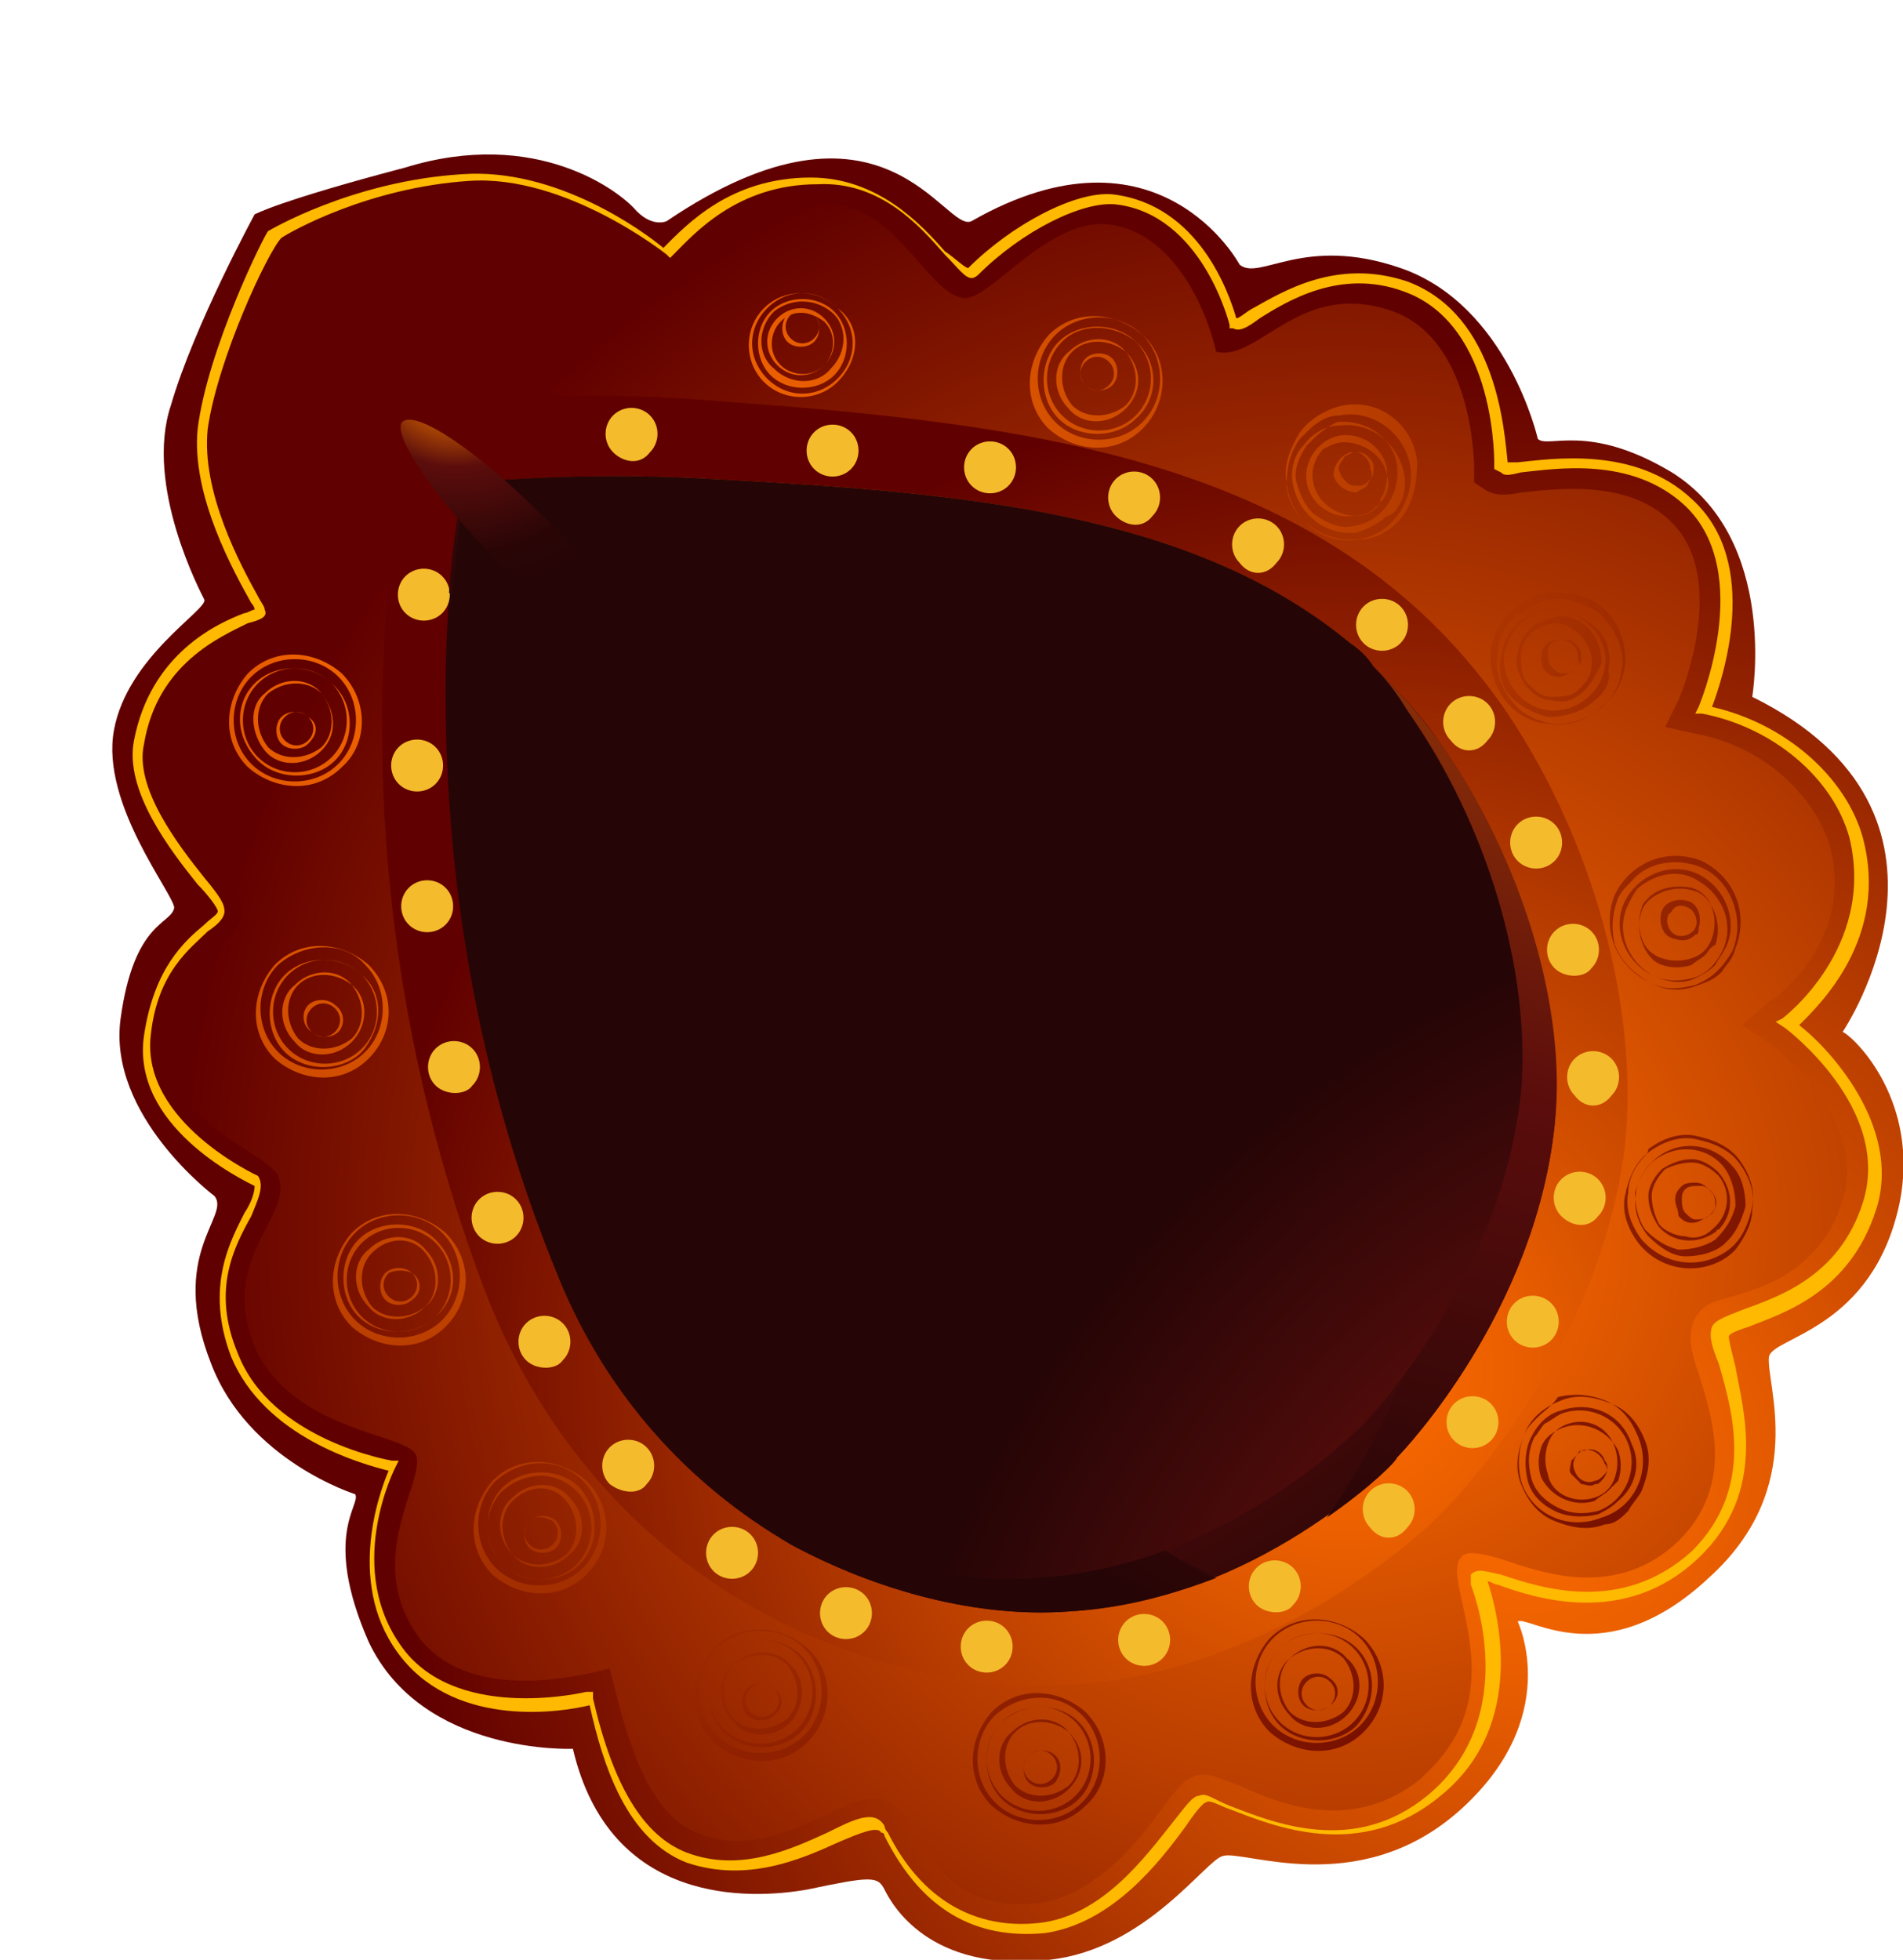 <?xml version="1.0" encoding="utf-8"?>
<!-- Generator: Adobe Illustrator 27.2.0, SVG Export Plug-In . SVG Version: 6.00 Build 0)  -->
<svg version="1.1" id="Layer_1" xmlns="http://www.w3.org/2000/svg" xmlns:xlink="http://www.w3.org/1999/xlink" x="0px" y="0px"
	 viewBox="0 0 56.8 58.5" style="enable-background:new 0 0 56.8 58.5;" xml:space="preserve">
<style type="text/css">
	.st0{fill:url(#SVGID_1_);}
	.st1{fill:url(#SVGID_00000016069208350565930180000000982107686904789128_);}
	.st2{fill:url(#SVGID_00000052083835859545303240000012418152639934277762_);}
	.st3{fill:url(#SVGID_00000110428745287302675760000000426246941129181864_);}
	.st4{fill:url(#SVGID_00000082349908408585756380000004200481920531822505_);}
	.st5{fill:url(#SVGID_00000126299612160420172210000000135905439889962682_);}
	.st6{fill:url(#SVGID_00000047747419013173399510000010453087606296741018_);}
	.st7{fill:#F4BB2C;}
	.st8{fill:url(#SVGID_00000109001409092660194350000013396661005571417745_);}
	.st9{fill:url(#SVGID_00000036245206601261975460000006982768613745387174_);}
	.st10{fill:url(#SVGID_00000081627438012543163980000017898290996247745208_);}
	.st11{fill:url(#SVGID_00000075129656454679142610000006970978110809875377_);}
	.st12{fill:url(#SVGID_00000133500013926154687220000016676512714025801090_);}
	.st13{fill:url(#SVGID_00000051346767765957477920000002723173249254666673_);}
	.st14{fill:url(#SVGID_00000055687093748560866650000012430384434395493562_);}
	.st15{fill:url(#SVGID_00000069365782976858173340000002382942197595027073_);}
	.st16{fill:url(#SVGID_00000100362178574522627410000006964913593347494283_);}
	.st17{fill:url(#SVGID_00000036964127659831981290000008701226131355092388_);}
	.st18{fill:url(#SVGID_00000116943619399280587470000012203229365695029418_);}
	.st19{fill:url(#SVGID_00000080916175218428357010000007127156721695900574_);}
	.st20{fill:url(#SVGID_00000035503123536657664670000014810315316854258878_);}
	.st21{fill:url(#SVGID_00000045617046261459055220000009830476317133375904_);}
	.st22{fill:url(#SVGID_00000134957157077062817850000017473019634967034261_);}
	.st23{fill:url(#SVGID_00000083766954518079637130000000921424481747696784_);}
	.st24{fill:url(#SVGID_00000129920234856402607840000009111958048212940717_);}
	.st25{fill:url(#SVGID_00000052089960852606273930000011017361186212270013_);}
	.st26{fill:url(#SVGID_00000003799141074986719290000007906895256019908276_);}
	.st27{fill:url(#SVGID_00000135648838391702165410000014429837932123611315_);}
	.st28{fill:url(#SVGID_00000023273620049993947250000015643418710537314479_);}
	.st29{fill:url(#SVGID_00000049210681429946467560000003260501950875034252_);}
	.st30{fill:url(#SVGID_00000058591615185594446690000015808211760203860111_);}
	.st31{fill:url(#SVGID_00000124132912063062643230000010956729691531120562_);}
	.st32{fill:url(#SVGID_00000140704917981145312430000011259957782165111737_);}
	.st33{fill:url(#SVGID_00000104694077595720358110000018062978927624658569_);}
	.st34{fill:url(#SVGID_00000021081485502745706630000012046423312347760004_);}
	.st35{fill:url(#SVGID_00000175296536057998081690000012836900119616739988_);}
	.st36{fill:url(#SVGID_00000019657628271300172860000016077213593073820068_);}
	.st37{fill:url(#SVGID_00000108294178056336981060000001475387835980186293_);}
	.st38{fill:url(#SVGID_00000127755353741829715030000010744306537132208051_);}
	.st39{fill:url(#SVGID_00000071550884822118004240000006410972387458108585_);}
	.st40{fill:url(#SVGID_00000052101234472959916310000001809668943809242018_);}
	.st41{fill:url(#SVGID_00000047046277602841154610000006949852569462933694_);}
	.st42{fill:url(#SVGID_00000150790692016163599900000018134981180737584551_);}
	.st43{fill:url(#SVGID_00000054232699036377612440000011463020975615239336_);}
	.st44{fill:url(#SVGID_00000172429283558392240710000002391817164745286310_);}
	.st45{fill:url(#SVGID_00000102538270864922232970000014019427679270745757_);}
	.st46{fill:url(#SVGID_00000065784713436911712880000000907984732824477347_);}
	.st47{fill:url(#SVGID_00000040565757477111113600000004000908995806418618_);}
	.st48{fill:url(#SVGID_00000134218231179290995880000012120364966542237312_);}
	.st49{fill:url(#SVGID_00000052789448250346181410000002814838599790195084_);}
	.st50{fill:url(#SVGID_00000017509799179102984310000000203137663092700345_);}
	.st51{fill:url(#SVGID_00000044865984703529358050000011318303692578700975_);}
	.st52{fill:url(#SVGID_00000168808081250555698640000015119412301470324608_);}
	.st53{fill:url(#SVGID_00000142168256139580877950000009458817363342429883_);}
	.st54{fill:url(#SVGID_00000099654927962417808510000003741411646452968614_);}
	.st55{fill:url(#SVGID_00000131326460482709522830000016305313050408112566_);}
	.st56{fill:url(#SVGID_00000044144487598388444590000010115141951062002069_);}
	.st57{fill:url(#SVGID_00000046328141343868858960000010033697182351852715_);}
	.st58{fill:url(#SVGID_00000010270871043217057070000012331095280918522794_);}
	.st59{fill:url(#SVGID_00000034800900513023839490000010194198079739061175_);}
	.st60{fill:url(#SVGID_00000029044156493691786030000000804576053233554108_);}
	.st61{fill:url(#SVGID_00000168080662462317380620000016246533287775432867_);}
	.st62{fill:url(#SVGID_00000136380234676598364390000010052375287012314556_);}
	.st63{fill:url(#SVGID_00000091736604527331074170000013062347210408816558_);}
	.st64{fill:url(#SVGID_00000054958146699100302570000011741989776865119929_);}
	.st65{fill:#FEB900;}
	.st66{fill:url(#SVGID_00000165916620609859531850000015157542555214195849_);}
	.st67{fill:url(#SVGID_00000155852154881415411340000003563962671479789495_);}
</style>
<g>
	
		<radialGradient id="SVGID_1_" cx="-2641.029" cy="2261.12" r="33.462" gradientTransform="matrix(0.714 -0.7 0.7 0.714 348.415 -3419.343)" gradientUnits="userSpaceOnUse">
		<stop  offset="0" style="stop-color:#FF6D00"/>
		<stop  offset="0.16" style="stop-color:#EC6000"/>
		<stop  offset="0.486" style="stop-color:#BA3E00"/>
		<stop  offset="0.944" style="stop-color:#6B0700"/>
		<stop  offset="1" style="stop-color:#610000"/>
	</radialGradient>
	<path class="st0" d="M7.6,6.4c0,0-1.8,3.3-2.5,5.7c-0.8,2.4,0.9,5.6,1,5.8c0.1,0.3-2.3,1.7-2.7,3.9C3,24,5.2,26.7,5.2,27.1
		c-0.1,0.5-1.2,0.4-1.6,3.3c-0.4,2.9,2.8,5.3,2.8,5.3c0.5,0.6-1.4,1.7-0.1,5c1.1,2.9,4.3,3.9,4.3,3.9c0.2,0.3-1,1.2,0.4,4.4
		c1.6,3.4,6.1,3.2,6.1,3.2c1.1,4.7,5.3,4.5,7,4.2c1.9-0.4,2.1-0.4,2.3,0c0.2,0.4,1.3,2.5,4.9,2.1c2.9-0.3,4.7-3,5.2-3.1
		c0.6-0.2,4,1.3,7-1.3c3.2-2.8,1.8-5.7,1.8-5.7c0.3-0.2,2.6,1.6,5.7-1.3c3-2.7,1.7-5.8,1.8-6.6c0.1-0.6,3.1-0.8,3.9-4.6
		c0.6-3-1.3-4.9-1.7-5.1c0,0,4.4-6.5-2.7-10c0,0,0.8-4.7-2.4-6.7c-2.5-1.5-3.7-0.7-4-1c0,0-0.9-4-4.1-5.1c-2.9-1-4.2,0.4-4.8-0.1
		c0,0-2.4-4.5-8-1.3c-0.8,0.4-2.6-4.4-9.1,0c0,0-0.4,0.2-0.9-0.3c-0.5-0.6-3-2.5-6.9-1.3C8.3,6,7.6,6.4,7.6,6.4z"/>
	
		<radialGradient id="SVGID_00000086682846765187759690000003722995318452625537_" cx="-2640.072" cy="2252.365" r="34.666" gradientTransform="matrix(0.714 -0.7 0.7 0.714 348.415 -3419.343)" gradientUnits="userSpaceOnUse">
		<stop  offset="0" style="stop-color:#FF6D00"/>
		<stop  offset="0.16" style="stop-color:#EC6000"/>
		<stop  offset="0.486" style="stop-color:#BA3E00"/>
		<stop  offset="0.944" style="stop-color:#6B0700"/>
		<stop  offset="1" style="stop-color:#610000"/>
	</radialGradient>
	<path style="fill:url(#SVGID_00000086682846765187759690000003722995318452625537_);" d="M8.6,7.5c4.7-1.9,7.2-2.5,11.5,1
		c0.8-0.9,2.1-2.1,4.2-2.4c2.4-0.3,3.3,2.7,4.5,2.8c0.8,0,2.5-2.4,4.3-2.2c1.7,0.2,2.8,2.1,3.2,3.8c1.3,0.3,2.5-2.2,5.3-1.2
		c2.4,0.9,2.4,4.6,2.4,4.7l0,0.4l0.3,0.2c0.3,0.2,0.6,0.2,1.1,0.1c1-0.1,3.1-0.4,4.4,0.8c1.9,1.7,0.3,5.4,0.3,5.4l-0.4,0.8l0.9,0.2
		c2.2,0.4,3.6,2,4,3.3c0.6,2.1-0.6,3.7-1.4,4.4c-0.2,0.2-0.4,0.3-0.4,0.3L52,30.6l0.9,0.6c0,0,2.9,2.2,2.1,4.6
		c-0.2,0.7-0.5,1.2-1,1.7c-0.7,0.7-1.6,1-2.3,1.2c-0.4,0.1-0.8,0.2-1,0.5c0,0,0,0,0,0c-0.1,0.1-0.2,0.3-0.2,0.4
		c-0.1,0.4,0,0.8,0.2,1.4c0.4,1.3,1.1,3.3-0.6,5c-1.8,1.7-3.9,1-5.1,0.6c-0.9-0.3-1.3-0.3-1.4-0.1c-0.6,0.7,1.6,3.8-0.9,6.3
		c-0.1,0.1-0.2,0.2-0.3,0.3c-2,1.6-4.1,0.8-5.4,0.2c-0.6-0.2-0.9-0.4-1.3-0.3c-0.7,0.2-1.1,1.4-2.4,2.6c-0.8,0.7-1.5,1.1-2.3,1.2
		c-2.4,0.3-3.3-1.3-4-2.6c-0.6-0.9-1.6-0.4-2.4,0c-1.1,0.5-2.4,1.1-3.8,0.5c-1.6-0.6-2.2-3.3-2.6-4.9c-1.9,0.5-4.3,0.7-5.6-0.8
		c-1.9-2.4,0.2-4.9-0.2-5.6c-0.3-0.6-3.7-0.7-4.8-3.2c-1.1-2.7,1.2-3.9,0.7-5.1c-0.3-0.7-3.6-1.7-3.3-4.1c0.3-2.6,2.1-2.6,2.2-3.7
		c0.1-1.1-2.8-3-2.5-5.1c0.3-2.3,3-3,3.5-3.4c0.2-0.2,0.3-0.5,0.2-0.8c-0.1-0.4-2-3.1-1.7-5.1C7,11.1,8.2,8.5,8.6,7.5z"/>
	
		<radialGradient id="SVGID_00000043442843045242041030000004286036918612459179_" cx="-2642.808" cy="2255.272" r="29.14" gradientTransform="matrix(0.714 -0.7 0.7 0.714 348.415 -3419.343)" gradientUnits="userSpaceOnUse">
		<stop  offset="0" style="stop-color:#FF6D00"/>
		<stop  offset="0.16" style="stop-color:#EC6000"/>
		<stop  offset="0.486" style="stop-color:#BA3E00"/>
		<stop  offset="0.944" style="stop-color:#6B0700"/>
		<stop  offset="1" style="stop-color:#610000"/>
	</radialGradient>
	<path style="fill:url(#SVGID_00000043442843045242041030000004286036918612459179_);" d="M45,21.3c2.8,4.2,3.9,9.2,3.5,12.9
		c-0.8,6.5-5.6,11.1-5.6,11.1l0,0c0,0-4.8,4.8-11.3,5c-5.8,0.2-13.7-3-17.1-11.7c-5.5-14.5-2-26.5-2-26.5s3.5-0.6,9.3-0.1
		C31.2,12.7,39.9,13.8,45,21.3z"/>
	
		<radialGradient id="SVGID_00000168798892471765690630000015967707752968869558_" cx="-2641.166" cy="2226.337" r="35.941" gradientTransform="matrix(0.714 -0.7 0.7 0.714 348.415 -3419.343)" gradientUnits="userSpaceOnUse">
		<stop  offset="0" style="stop-color:#D26300"/>
		<stop  offset="0.134" style="stop-color:#BF5502"/>
		<stop  offset="0.405" style="stop-color:#8E3207"/>
		<stop  offset="0.656" style="stop-color:#5B0D0C"/>
		<stop  offset="1" style="stop-color:#260506"/>
	</radialGradient>
	<path style="fill:url(#SVGID_00000168798892471765690630000015967707752968869558_);" d="M19.7,42.9c-0.2-0.2-0.4-0.5-0.6-0.8
		c-0.9-1.2-1.7-2.6-2.3-4c-2.8-7-3.4-13.4-3.4-17.6c0-2.7,0.3-4.8,0.5-6.1c1.5-0.1,4-0.3,7.4-0.1c7.5,0.4,14.3,1,19,4.9
		c0.3,0.2,0.5,0.4,0.7,0.7c0.7,0.7,1.4,1.4,2,2.3c2.4,3.4,3.7,7.8,3.4,11.4c-0.6,5.6-4.5,9.7-4.7,9.9l0,0c-0.2,0.2-4.2,4.3-9.8,4.6
		c-2.7,0.2-5.7-0.6-8.3-2C22.2,45.2,20.9,44.2,19.7,42.9z"/>
	
		<radialGradient id="SVGID_00000153696292871764044900000014629484612153753249_" cx="781.399" cy="-5837.323" r="27.412" gradientTransform="matrix(-0.714 0.7 -0.7 -0.714 -3480.319 -4690.84)" gradientUnits="userSpaceOnUse">
		<stop  offset="0" style="stop-color:#D26300"/>
		<stop  offset="8.675755e-02" style="stop-color:#BB5202"/>
		<stop  offset="0.299" style="stop-color:#872D08"/>
		<stop  offset="0.46" style="stop-color:#67160B"/>
		<stop  offset="0.548" style="stop-color:#5B0D0C"/>
		<stop  offset="1" style="stop-color:#260506"/>
	</radialGradient>
	<path style="fill:url(#SVGID_00000153696292871764044900000014629484612153753249_);" d="M23.6,46.1c2.6,1.4,5.6,2.2,8.3,2
		c1.6-0.1,3.1-0.5,4.4-1c-0.3-0.1-0.5-0.3-0.8-0.4c-3.1-1.7-5.5-4.5-6.9-7.9c-2.8-7-3.4-13.4-3.4-17.6c0-2.7,0.3-4.8,0.5-6.1
		c0.6-0.1,1.4-0.1,2.4-0.2c-2.2-0.3-4.5-0.4-6.9-0.5c-3.4-0.2-5.9,0-7.4,0.1c-0.2,1.3-0.5,3.4-0.5,6.1c0,4.2,0.5,10.6,3.4,17.6
		C18.1,41.6,20.5,44.3,23.6,46.1z"/>
	
		<radialGradient id="SVGID_00000014596642212049490270000017036738823260979112_" cx="787.733" cy="-5843.553" r="28.758" gradientTransform="matrix(-0.714 0.7 -0.7 -0.714 -3480.319 -4690.84)" gradientUnits="userSpaceOnUse">
		<stop  offset="0" style="stop-color:#D26300"/>
		<stop  offset="0.134" style="stop-color:#BF5502"/>
		<stop  offset="0.405" style="stop-color:#8E3207"/>
		<stop  offset="0.656" style="stop-color:#5B0D0C"/>
		<stop  offset="1" style="stop-color:#260506"/>
	</radialGradient>
	<path style="fill:url(#SVGID_00000014596642212049490270000017036738823260979112_);" d="M21.9,23.3c7.5,0.6,12,1.5,14.2,4.1
		c2.7,3.1,2.9,6.4-0.2,9.7c-4.2,3.8-9.6,1.9-11.2-2.3C22.9,30.3,22,26.5,21.9,23.3z"/>
	
		<radialGradient id="SVGID_00000041261714349061608650000005787385250722594706_" cx="794.529" cy="-5836.917" r="18.504" gradientTransform="matrix(-0.714 0.7 -0.7 -0.714 -3480.319 -4690.84)" gradientUnits="userSpaceOnUse">
		<stop  offset="0" style="stop-color:#D26300"/>
		<stop  offset="0.134" style="stop-color:#BF5502"/>
		<stop  offset="0.405" style="stop-color:#8E3207"/>
		<stop  offset="0.656" style="stop-color:#5B0D0C"/>
		<stop  offset="1" style="stop-color:#260506"/>
	</radialGradient>
	<path style="fill:url(#SVGID_00000041261714349061608650000005787385250722594706_);" d="M34.9,27c2.8,3.2,2.9,6.6-0.2,10
		c-1.4,1.3-2.9,1.9-4.4,2.1c1.8,0.2,3.8-0.4,5.6-2c3.1-3.2,2.9-6.6,0.2-9.7c-1.1-1.3-2.7-2.1-5-2.8C32.7,25.2,34,26,34.9,27z"/>
	<g>
		<path class="st7" d="M12.1,18.3c-0.3-0.3-0.3-0.8,0-1.1c0.3-0.3,0.8-0.3,1.1,0c0.3,0.3,0.3,0.8,0,1.1
			C12.9,18.6,12.4,18.6,12.1,18.3z"/>
		<path class="st7" d="M11.9,23.4c-0.3-0.3-0.3-0.8,0-1.1c0.3-0.3,0.8-0.3,1.1,0c0.3,0.3,0.3,0.8,0,1.1
			C12.7,23.7,12.2,23.7,11.9,23.4z"/>
		<path class="st7" d="M12.2,27.6c-0.3-0.3-0.3-0.8,0-1.1c0.3-0.3,0.8-0.3,1.1,0c0.3,0.3,0.3,0.8,0,1.1C13,27.9,12.5,27.9,12.2,27.6
			z"/>
		<path class="st7" d="M13,32.4c-0.3-0.3-0.3-0.8,0-1.1c0.3-0.3,0.8-0.3,1.1,0c0.3,0.3,0.3,0.8,0,1.1C13.9,32.7,13.3,32.7,13,32.4z"
			/>
		<path class="st7" d="M14.3,36.9c-0.3-0.3-0.3-0.8,0-1.1c0.3-0.3,0.8-0.3,1.1,0c0.3,0.3,0.3,0.8,0,1.1
			C15.1,37.2,14.6,37.2,14.3,36.9z"/>
		<path class="st7" d="M15.7,40.6c-0.3-0.3-0.3-0.8,0-1.1c0.3-0.3,0.8-0.3,1.1,0c0.3,0.3,0.3,0.8,0,1.1C16.6,40.9,16,40.9,15.7,40.6
			z"/>
		<path class="st7" d="M18.2,44.3c-0.3-0.3-0.3-0.8,0-1.1c0.3-0.3,0.8-0.3,1.1,0c0.3,0.3,0.3,0.8,0,1.1
			C19.1,44.6,18.6,44.6,18.2,44.3z"/>
		<path class="st7" d="M21.3,46.9c-0.3-0.3-0.3-0.8,0-1.1c0.3-0.3,0.8-0.3,1.1,0c0.3,0.3,0.3,0.8,0,1.1
			C22.1,47.2,21.6,47.2,21.3,46.9z"/>
		<path class="st7" d="M24.7,48.7c-0.3-0.3-0.3-0.8,0-1.1c0.3-0.3,0.8-0.3,1.1,0c0.3,0.3,0.3,0.8,0,1.1C25.5,49,25,49,24.7,48.7z"/>
		<path class="st7" d="M28.9,49.7c-0.3-0.3-0.3-0.8,0-1.1c0.3-0.3,0.8-0.3,1.1,0c0.3,0.3,0.3,0.8,0,1.1C29.7,50,29.2,50,28.9,49.7z"
			/>
		<path class="st7" d="M33.6,49.5c-0.3-0.3-0.3-0.8,0-1.1c0.3-0.3,0.8-0.3,1.1,0c0.3,0.3,0.3,0.8,0,1.1
			C34.4,49.8,33.9,49.8,33.6,49.5z"/>
		<path class="st7" d="M37.5,47.9c-0.3-0.3-0.3-0.8,0-1.1c0.3-0.3,0.8-0.3,1.1,0c0.3,0.3,0.3,0.8,0,1.1
			C38.4,48.2,37.8,48.2,37.5,47.9z"/>
		<path class="st7" d="M40.9,45.6c-0.3-0.3-0.3-0.8,0-1.1c0.3-0.3,0.8-0.3,1.1,0c0.3,0.3,0.3,0.8,0,1.1C41.7,46,41.2,46,40.9,45.6z"
			/>
		<path class="st7" d="M43.4,43c-0.3-0.3-0.3-0.8,0-1.1c0.3-0.3,0.8-0.3,1.1,0c0.3,0.3,0.3,0.8,0,1.1S43.7,43.3,43.4,43z"/>
		<path class="st7" d="M45.2,40c-0.3-0.3-0.3-0.8,0-1.1c0.3-0.3,0.8-0.3,1.1,0c0.3,0.3,0.3,0.8,0,1.1C46,40.3,45.5,40.3,45.2,40z"/>
		<path class="st7" d="M46.6,36.3c-0.3-0.3-0.3-0.8,0-1.1c0.3-0.3,0.8-0.3,1.1,0c0.3,0.3,0.3,0.8,0,1.1
			C47.4,36.7,46.9,36.6,46.6,36.3z"/>
		<path class="st7" d="M47,32.7c-0.3-0.3-0.3-0.8,0-1.1c0.3-0.3,0.8-0.3,1.1,0c0.3,0.3,0.3,0.8,0,1.1C47.8,33.1,47.3,33.1,47,32.7z"
			/>
		<path class="st7" d="M46.4,28.9c-0.3-0.3-0.3-0.8,0-1.1c0.3-0.3,0.8-0.3,1.1,0c0.3,0.3,0.3,0.8,0,1.1
			C47.3,29.2,46.7,29.2,46.4,28.9z"/>
		<path class="st7" d="M45.3,25.7c-0.3-0.3-0.3-0.8,0-1.1c0.3-0.3,0.8-0.3,1.1,0c0.3,0.3,0.3,0.8,0,1.1C46.1,26,45.6,26,45.3,25.7z"
			/>
		<path class="st7" d="M43.3,22.1c-0.3-0.3-0.3-0.8,0-1.1c0.3-0.3,0.8-0.3,1.1,0c0.3,0.3,0.3,0.8,0,1.1
			C44.1,22.5,43.6,22.5,43.3,22.1z"/>
		<path class="st7" d="M40.7,19.2c-0.3-0.3-0.3-0.8,0-1.1s0.8-0.3,1.1,0c0.3,0.3,0.3,0.8,0,1.1C41.5,19.5,41,19.5,40.7,19.2z"/>
		<path class="st7" d="M37,16.8c-0.3-0.3-0.3-0.8,0-1.1c0.3-0.3,0.8-0.3,1.1,0c0.3,0.3,0.3,0.8,0,1.1C37.8,17.2,37.3,17.2,37,16.8z"
			/>
		<path class="st7" d="M33.3,15.4c-0.3-0.3-0.3-0.8,0-1.1c0.3-0.3,0.8-0.3,1.1,0c0.3,0.3,0.3,0.8,0,1.1
			C34.1,15.8,33.6,15.7,33.3,15.4z"/>
		<path class="st7" d="M29,14.5c-0.3-0.3-0.3-0.8,0-1.1c0.3-0.3,0.8-0.3,1.1,0s0.3,0.8,0,1.1C29.8,14.8,29.3,14.8,29,14.5z"/>
		<path class="st7" d="M24.3,14c-0.3-0.3-0.3-0.8,0-1.1c0.3-0.3,0.8-0.3,1.1,0c0.3,0.3,0.3,0.8,0,1.1C25.1,14.3,24.6,14.3,24.3,14z"
			/>
		<path class="st7" d="M18.3,13.5c-0.3-0.3-0.3-0.8,0-1.1c0.3-0.3,0.8-0.3,1.1,0s0.3,0.8,0,1.1C19.1,13.9,18.6,13.8,18.3,13.5z"/>
	</g>
	<g>
		<g>
			<g>
				
					<radialGradient id="SVGID_00000101093113255679104930000008934920697270315905_" cx="-2642.671" cy="2221.856" r="49.114" gradientTransform="matrix(0.714 -0.7 0.7 0.714 348.415 -3419.343)" gradientUnits="userSpaceOnUse">
					<stop  offset="0" style="stop-color:#FF6D00"/>
					<stop  offset="0.16" style="stop-color:#EC6000"/>
					<stop  offset="0.486" style="stop-color:#BA3E00"/>
					<stop  offset="0.944" style="stop-color:#6B0700"/>
					<stop  offset="1" style="stop-color:#610000"/>
				</radialGradient>
				<path style="fill:url(#SVGID_00000101093113255679104930000008934920697270315905_);" d="M40.7,51.7c-0.8,0.8-2,0.7-2.8,0
					c-0.8-0.8-0.7-2,0-2.8c0.8-0.8,2-0.7,2.8,0C41.5,49.7,41.5,50.9,40.7,51.7z M38,48.9c-0.7,0.7-0.7,1.9,0,2.6
					c0.7,0.7,1.9,0.7,2.6,0c0.7-0.7,0.7-1.9,0-2.6C39.9,48.2,38.7,48.2,38,48.9z"/>
			</g>
			<g>
				
					<radialGradient id="SVGID_00000170250306552608770090000004156502258149866913_" cx="-2642.671" cy="2221.856" r="49.114" gradientTransform="matrix(0.714 -0.7 0.7 0.714 348.415 -3419.343)" gradientUnits="userSpaceOnUse">
					<stop  offset="0" style="stop-color:#FF6D00"/>
					<stop  offset="0.16" style="stop-color:#EC6000"/>
					<stop  offset="0.486" style="stop-color:#BA3E00"/>
					<stop  offset="0.944" style="stop-color:#6B0700"/>
					<stop  offset="1" style="stop-color:#610000"/>
				</radialGradient>
				<path style="fill:url(#SVGID_00000170250306552608770090000004156502258149866913_);" d="M40.5,51.5c-0.6,0.6-1.7,0.6-2.3,0
					c-0.6-0.6-0.6-1.7,0-2.3c0.6-0.6,1.7-0.6,2.3,0C41.1,49.8,41.1,50.8,40.5,51.5z M38.2,49.2c-0.6,0.6-0.6,1.6,0,2.2
					c0.6,0.6,1.6,0.6,2.2,0c0.6-0.6,0.6-1.6,0-2.2C39.8,48.6,38.8,48.6,38.2,49.2z"/>
			</g>
			<g>
				
					<radialGradient id="SVGID_00000052068106294623341070000003578787461929685434_" cx="-2642.671" cy="2221.857" r="49.114" gradientTransform="matrix(0.714 -0.7 0.7 0.714 348.415 -3419.343)" gradientUnits="userSpaceOnUse">
					<stop  offset="0" style="stop-color:#FF6D00"/>
					<stop  offset="0.16" style="stop-color:#EC6000"/>
					<stop  offset="0.486" style="stop-color:#BA3E00"/>
					<stop  offset="0.944" style="stop-color:#6B0700"/>
					<stop  offset="1" style="stop-color:#610000"/>
				</radialGradient>
				<path style="fill:url(#SVGID_00000052068106294623341070000003578787461929685434_);" d="M40.2,51.2c-0.5,0.5-1.3,0.5-1.7,0
					c-0.5-0.5-0.5-1.3,0-1.7c0.5-0.5,1.3-0.5,1.7,0C40.7,49.9,40.7,50.7,40.2,51.2z M38.5,49.5c-0.4,0.4-0.4,1.1,0,1.6
					c0.4,0.4,1.1,0.4,1.6,0c0.4-0.4,0.4-1.1,0-1.6C39.7,49.1,39,49.1,38.5,49.5z"/>
			</g>
			<g>
				
					<radialGradient id="SVGID_00000062171557665958292950000010820465955018842545_" cx="-2642.671" cy="2221.855" r="49.116" gradientTransform="matrix(0.714 -0.7 0.7 0.714 348.415 -3419.343)" gradientUnits="userSpaceOnUse">
					<stop  offset="0" style="stop-color:#FF6D00"/>
					<stop  offset="0.16" style="stop-color:#EC6000"/>
					<stop  offset="0.486" style="stop-color:#BA3E00"/>
					<stop  offset="0.944" style="stop-color:#6B0700"/>
					<stop  offset="1" style="stop-color:#610000"/>
				</radialGradient>
				<path style="fill:url(#SVGID_00000062171557665958292950000010820465955018842545_);" d="M39.7,50.9c-0.2,0.2-0.6,0.2-0.8,0
					c-0.2-0.2-0.2-0.6,0-0.8c0.2-0.2,0.6-0.2,0.8,0C40,50.3,40,50.7,39.7,50.9z M39,50.2c-0.2,0.2-0.2,0.5,0,0.7
					c0.2,0.2,0.5,0.2,0.7,0c0.2-0.2,0.2-0.5,0-0.7C39.5,50,39.2,50,39,50.2z"/>
			</g>
		</g>
		<g>
			<g>
				
					<radialGradient id="SVGID_00000013904300469948038200000008918746734492914825_" cx="-2642.671" cy="2221.856" r="49.115" gradientTransform="matrix(0.714 -0.7 0.7 0.714 348.415 -3419.343)" gradientUnits="userSpaceOnUse">
					<stop  offset="0" style="stop-color:#FF6D00"/>
					<stop  offset="0.16" style="stop-color:#EC6000"/>
					<stop  offset="0.486" style="stop-color:#BA3E00"/>
					<stop  offset="0.944" style="stop-color:#6B0700"/>
					<stop  offset="1" style="stop-color:#610000"/>
				</radialGradient>
				<path style="fill:url(#SVGID_00000013904300469948038200000008918746734492914825_);" d="M32.4,53.9c-0.8,0.8-2,0.7-2.8,0
					c-0.8-0.8-0.7-2,0-2.8c0.8-0.8,2-0.7,2.8,0C33.2,51.9,33.2,53.2,32.4,53.9z M29.7,51.2c-0.7,0.7-0.7,1.9,0,2.6
					c0.7,0.7,1.9,0.7,2.6,0c0.7-0.7,0.7-1.9,0-2.6C31.6,50.5,30.5,50.5,29.7,51.2z"/>
			</g>
			<g>
				
					<radialGradient id="SVGID_00000083050691563466093250000015836940726093411002_" cx="-2642.671" cy="2221.856" r="49.115" gradientTransform="matrix(0.714 -0.7 0.7 0.714 348.415 -3419.343)" gradientUnits="userSpaceOnUse">
					<stop  offset="0" style="stop-color:#FF6D00"/>
					<stop  offset="0.16" style="stop-color:#EC6000"/>
					<stop  offset="0.486" style="stop-color:#BA3E00"/>
					<stop  offset="0.944" style="stop-color:#6B0700"/>
					<stop  offset="1" style="stop-color:#610000"/>
				</radialGradient>
				<path style="fill:url(#SVGID_00000083050691563466093250000015836940726093411002_);" d="M32.2,53.7c-0.6,0.6-1.7,0.6-2.3,0
					c-0.6-0.6-0.6-1.7,0-2.3c0.6-0.6,1.7-0.6,2.3,0C32.8,52,32.8,53.1,32.2,53.7z M29.9,51.4c-0.6,0.6-0.6,1.6,0,2.2
					c0.6,0.6,1.6,0.6,2.2,0c0.6-0.6,0.6-1.6,0-2.2C31.5,50.8,30.6,50.8,29.9,51.4z"/>
			</g>
			<g>
				
					<radialGradient id="SVGID_00000132789813954359785300000000548679921306670520_" cx="-2642.671" cy="2221.856" r="49.114" gradientTransform="matrix(0.714 -0.7 0.7 0.714 348.415 -3419.343)" gradientUnits="userSpaceOnUse">
					<stop  offset="0" style="stop-color:#FF6D00"/>
					<stop  offset="0.16" style="stop-color:#EC6000"/>
					<stop  offset="0.486" style="stop-color:#BA3E00"/>
					<stop  offset="0.944" style="stop-color:#6B0700"/>
					<stop  offset="1" style="stop-color:#610000"/>
				</radialGradient>
				<path style="fill:url(#SVGID_00000132789813954359785300000000548679921306670520_);" d="M31.9,53.4c-0.5,0.5-1.3,0.5-1.7,0
					c-0.5-0.5-0.5-1.3,0-1.7c0.5-0.5,1.3-0.5,1.7,0C32.4,52.2,32.4,52.9,31.9,53.4z M30.3,51.7c-0.4,0.4-0.4,1.1,0,1.6
					c0.4,0.4,1.1,0.4,1.6,0c0.4-0.4,0.4-1.1,0-1.6C31.4,51.3,30.7,51.3,30.3,51.7z"/>
			</g>
			<g>
				
					<radialGradient id="SVGID_00000011028739949963931690000009428442766581252287_" cx="-2642.67" cy="2221.857" r="49.114" gradientTransform="matrix(0.714 -0.7 0.7 0.714 348.415 -3419.343)" gradientUnits="userSpaceOnUse">
					<stop  offset="0" style="stop-color:#FF6D00"/>
					<stop  offset="0.16" style="stop-color:#EC6000"/>
					<stop  offset="0.486" style="stop-color:#BA3E00"/>
					<stop  offset="0.944" style="stop-color:#6B0700"/>
					<stop  offset="1" style="stop-color:#610000"/>
				</radialGradient>
				<path style="fill:url(#SVGID_00000011028739949963931690000009428442766581252287_);" d="M31.5,53.2c-0.2,0.2-0.6,0.2-0.8,0
					c-0.2-0.2-0.2-0.6,0-0.8c0.2-0.2,0.6-0.2,0.8,0C31.7,52.6,31.7,52.9,31.5,53.2z M30.7,52.4c-0.2,0.2-0.2,0.5,0,0.7
					c0.2,0.2,0.5,0.2,0.7,0c0.2-0.2,0.2-0.5,0-0.7C31.2,52.2,30.9,52.2,30.7,52.4z"/>
			</g>
		</g>
		<g>
			<g>
				
					<radialGradient id="SVGID_00000081615516385320397140000011204161072940458644_" cx="-2642.671" cy="2221.856" r="49.115" gradientTransform="matrix(0.714 -0.7 0.7 0.714 348.415 -3419.343)" gradientUnits="userSpaceOnUse">
					<stop  offset="0" style="stop-color:#FF6D00"/>
					<stop  offset="0.16" style="stop-color:#EC6000"/>
					<stop  offset="0.486" style="stop-color:#BA3E00"/>
					<stop  offset="0.944" style="stop-color:#6B0700"/>
					<stop  offset="1" style="stop-color:#610000"/>
				</radialGradient>
				<path style="fill:url(#SVGID_00000081615516385320397140000011204161072940458644_);" d="M24.1,52c-0.8,0.8-2,0.7-2.8,0
					c-0.8-0.8-0.7-2,0-2.8c0.8-0.8,2-0.7,2.8,0C24.9,49.9,24.9,51.2,24.1,52z M21.4,49.2c-0.7,0.7-0.7,1.9,0,2.6
					c0.7,0.7,1.9,0.7,2.6,0c0.7-0.7,0.7-1.9,0-2.6C23.3,48.5,22.1,48.5,21.4,49.2z"/>
			</g>
			<g>
				
					<radialGradient id="SVGID_00000014602251500547881240000005923083700372987812_" cx="-2642.671" cy="2221.856" r="49.114" gradientTransform="matrix(0.714 -0.7 0.7 0.714 348.415 -3419.343)" gradientUnits="userSpaceOnUse">
					<stop  offset="0" style="stop-color:#FF6D00"/>
					<stop  offset="0.16" style="stop-color:#EC6000"/>
					<stop  offset="0.486" style="stop-color:#BA3E00"/>
					<stop  offset="0.944" style="stop-color:#6B0700"/>
					<stop  offset="1" style="stop-color:#610000"/>
				</radialGradient>
				<path style="fill:url(#SVGID_00000014602251500547881240000005923083700372987812_);" d="M23.9,51.7c-0.6,0.6-1.7,0.6-2.3,0
					c-0.6-0.6-0.6-1.7,0-2.3c0.6-0.6,1.7-0.6,2.3,0C24.5,50,24.5,51.1,23.9,51.7z M21.6,49.4C21,50,21,51,21.6,51.6
					c0.6,0.6,1.6,0.6,2.2,0c0.6-0.6,0.6-1.6,0-2.2C23.2,48.8,22.2,48.8,21.6,49.4z"/>
			</g>
			<g>
				
					<radialGradient id="SVGID_00000116923422983555356710000014175176329318017951_" cx="-2642.671" cy="2221.856" r="49.115" gradientTransform="matrix(0.714 -0.7 0.7 0.714 348.415 -3419.343)" gradientUnits="userSpaceOnUse">
					<stop  offset="0" style="stop-color:#FF6D00"/>
					<stop  offset="0.16" style="stop-color:#EC6000"/>
					<stop  offset="0.486" style="stop-color:#BA3E00"/>
					<stop  offset="0.944" style="stop-color:#6B0700"/>
					<stop  offset="1" style="stop-color:#610000"/>
				</radialGradient>
				<path style="fill:url(#SVGID_00000116923422983555356710000014175176329318017951_);" d="M23.6,51.4c-0.5,0.5-1.3,0.5-1.7,0
					c-0.5-0.5-0.5-1.3,0-1.7c0.5-0.5,1.3-0.5,1.7,0C24.1,50.2,24,50.9,23.6,51.4z M21.9,49.7c-0.4,0.4-0.4,1.1,0,1.6
					c0.4,0.4,1.1,0.4,1.6,0c0.4-0.4,0.4-1.1,0-1.6C23.1,49.3,22.4,49.3,21.9,49.7z"/>
			</g>
			<g>
				
					<radialGradient id="SVGID_00000121971061204020442270000018072253954828370578_" cx="-2642.671" cy="2221.857" r="49.114" gradientTransform="matrix(0.714 -0.7 0.7 0.714 348.415 -3419.343)" gradientUnits="userSpaceOnUse">
					<stop  offset="0" style="stop-color:#FF6D00"/>
					<stop  offset="0.16" style="stop-color:#EC6000"/>
					<stop  offset="0.486" style="stop-color:#BA3E00"/>
					<stop  offset="0.944" style="stop-color:#6B0700"/>
					<stop  offset="1" style="stop-color:#610000"/>
				</radialGradient>
				<path style="fill:url(#SVGID_00000121971061204020442270000018072253954828370578_);" d="M23.1,51.2c-0.2,0.2-0.6,0.2-0.8,0
					c-0.2-0.2-0.2-0.6,0-0.8c0.2-0.2,0.6-0.2,0.8,0C23.4,50.6,23.4,51,23.1,51.2z M22.4,50.4c-0.2,0.2-0.2,0.5,0,0.7
					c0.2,0.2,0.5,0.2,0.7,0c0.2-0.2,0.2-0.5,0-0.7C22.9,50.2,22.6,50.2,22.4,50.4z"/>
			</g>
		</g>
		<g>
			<g>
				
					<radialGradient id="SVGID_00000158002264104309032930000001387111593696115853_" cx="-2642.671" cy="2221.856" r="49.115" gradientTransform="matrix(0.714 -0.7 0.7 0.714 348.415 -3419.343)" gradientUnits="userSpaceOnUse">
					<stop  offset="0" style="stop-color:#FF6D00"/>
					<stop  offset="0.16" style="stop-color:#EC6000"/>
					<stop  offset="0.486" style="stop-color:#BA3E00"/>
					<stop  offset="0.944" style="stop-color:#6B0700"/>
					<stop  offset="1" style="stop-color:#610000"/>
				</radialGradient>
				<path style="fill:url(#SVGID_00000158002264104309032930000001387111593696115853_);" d="M17.5,47c-0.8,0.8-2,0.7-2.8,0
					c-0.8-0.8-0.7-2,0-2.8c0.8-0.8,2-0.7,2.8,0C18.3,45,18.3,46.2,17.5,47z M14.8,44.2c-0.7,0.7-0.7,1.9,0,2.6
					c0.7,0.7,1.9,0.7,2.6,0c0.7-0.7,0.7-1.9,0-2.6C16.7,43.5,15.6,43.5,14.8,44.2z"/>
			</g>
			<g>
				
					<radialGradient id="SVGID_00000038388439130884499750000000077790780344261277_" cx="-2642.671" cy="2221.856" r="49.115" gradientTransform="matrix(0.714 -0.7 0.7 0.714 348.415 -3419.343)" gradientUnits="userSpaceOnUse">
					<stop  offset="0" style="stop-color:#FF6D00"/>
					<stop  offset="0.16" style="stop-color:#EC6000"/>
					<stop  offset="0.486" style="stop-color:#BA3E00"/>
					<stop  offset="0.944" style="stop-color:#6B0700"/>
					<stop  offset="1" style="stop-color:#610000"/>
				</radialGradient>
				<path style="fill:url(#SVGID_00000038388439130884499750000000077790780344261277_);" d="M17.3,46.7c-0.6,0.6-1.7,0.6-2.3,0
					c-0.6-0.6-0.6-1.7,0-2.3c0.6-0.6,1.7-0.6,2.3,0C17.9,45.1,17.9,46.1,17.3,46.7z M15,44.5c-0.6,0.6-0.6,1.6,0,2.2
					c0.6,0.6,1.6,0.6,2.2,0c0.6-0.6,0.6-1.6,0-2.2C16.6,43.9,15.7,43.9,15,44.5z"/>
			</g>
			<g>
				
					<radialGradient id="SVGID_00000108304303318880935590000013202638813406407837_" cx="-2642.671" cy="2221.856" r="49.115" gradientTransform="matrix(0.714 -0.7 0.7 0.714 348.415 -3419.343)" gradientUnits="userSpaceOnUse">
					<stop  offset="0" style="stop-color:#FF6D00"/>
					<stop  offset="0.16" style="stop-color:#EC6000"/>
					<stop  offset="0.486" style="stop-color:#BA3E00"/>
					<stop  offset="0.944" style="stop-color:#6B0700"/>
					<stop  offset="1" style="stop-color:#610000"/>
				</radialGradient>
				<path style="fill:url(#SVGID_00000108304303318880935590000013202638813406407837_);" d="M17,46.4c-0.5,0.5-1.3,0.5-1.7,0
					c-0.5-0.5-0.5-1.3,0-1.7c0.5-0.5,1.3-0.5,1.7,0C17.5,45.2,17.5,46,17,46.4z M15.3,44.8c-0.4,0.4-0.4,1.1,0,1.6
					c0.4,0.4,1.1,0.4,1.6,0c0.4-0.4,0.4-1.1,0-1.6C16.5,44.3,15.8,44.3,15.3,44.8z"/>
			</g>
			<g>
				
					<radialGradient id="SVGID_00000023964702433250453870000004009415280608350112_" cx="-2642.672" cy="2221.856" r="49.114" gradientTransform="matrix(0.714 -0.7 0.7 0.714 348.415 -3419.343)" gradientUnits="userSpaceOnUse">
					<stop  offset="0" style="stop-color:#FF6D00"/>
					<stop  offset="0.16" style="stop-color:#EC6000"/>
					<stop  offset="0.486" style="stop-color:#BA3E00"/>
					<stop  offset="0.944" style="stop-color:#6B0700"/>
					<stop  offset="1" style="stop-color:#610000"/>
				</radialGradient>
				<path style="fill:url(#SVGID_00000023964702433250453870000004009415280608350112_);" d="M16.6,46.2c-0.2,0.2-0.6,0.2-0.8,0
					c-0.2-0.2-0.2-0.6,0-0.8c0.2-0.2,0.6-0.2,0.8,0C16.8,45.6,16.8,46,16.6,46.2z M15.8,45.4c-0.2,0.2-0.2,0.5,0,0.7
					c0.2,0.2,0.5,0.2,0.7,0c0.2-0.2,0.2-0.5,0-0.7C16.3,45.3,16,45.2,15.8,45.4z"/>
			</g>
		</g>
		<g>
			<g>
				
					<radialGradient id="SVGID_00000041253445756558258440000015533486657157299884_" cx="-2642.671" cy="2221.856" r="49.115" gradientTransform="matrix(0.714 -0.7 0.7 0.714 348.415 -3419.343)" gradientUnits="userSpaceOnUse">
					<stop  offset="0" style="stop-color:#FF6D00"/>
					<stop  offset="0.16" style="stop-color:#EC6000"/>
					<stop  offset="0.486" style="stop-color:#BA3E00"/>
					<stop  offset="0.944" style="stop-color:#6B0700"/>
					<stop  offset="1" style="stop-color:#610000"/>
				</radialGradient>
				<path style="fill:url(#SVGID_00000041253445756558258440000015533486657157299884_);" d="M13.3,39.6c-0.8,0.8-2,0.7-2.8,0
					c-0.8-0.8-0.7-2,0-2.8c0.8-0.8,2-0.7,2.8,0C14.1,37.6,14.1,38.8,13.3,39.6z M10.6,36.8c-0.7,0.7-0.7,1.9,0,2.6
					c0.7,0.7,1.9,0.7,2.6,0c0.7-0.7,0.7-1.9,0-2.6C12.5,36.1,11.3,36.1,10.6,36.8z"/>
			</g>
			<g>
				
					<radialGradient id="SVGID_00000057832279844874217060000014950978640256758410_" cx="-2642.671" cy="2221.856" r="49.115" gradientTransform="matrix(0.714 -0.7 0.7 0.714 348.415 -3419.343)" gradientUnits="userSpaceOnUse">
					<stop  offset="0" style="stop-color:#FF6D00"/>
					<stop  offset="0.16" style="stop-color:#EC6000"/>
					<stop  offset="0.486" style="stop-color:#BA3E00"/>
					<stop  offset="0.944" style="stop-color:#6B0700"/>
					<stop  offset="1" style="stop-color:#610000"/>
				</radialGradient>
				<path style="fill:url(#SVGID_00000057832279844874217060000014950978640256758410_);" d="M13,39.3c-0.6,0.6-1.7,0.6-2.3,0
					c-0.6-0.6-0.6-1.7,0-2.3c0.6-0.6,1.7-0.6,2.3,0C13.7,37.7,13.7,38.7,13,39.3z M10.8,37.1c-0.6,0.6-0.6,1.6,0,2.2
					c0.6,0.6,1.6,0.6,2.2,0c0.6-0.6,0.6-1.6,0-2.2C12.4,36.5,11.4,36.5,10.8,37.1z"/>
			</g>
			<g>
				
					<radialGradient id="SVGID_00000024700560144591838390000011768881547548381372_" cx="-2642.671" cy="2221.857" r="49.114" gradientTransform="matrix(0.714 -0.7 0.7 0.714 348.415 -3419.343)" gradientUnits="userSpaceOnUse">
					<stop  offset="0" style="stop-color:#FF6D00"/>
					<stop  offset="0.16" style="stop-color:#EC6000"/>
					<stop  offset="0.486" style="stop-color:#BA3E00"/>
					<stop  offset="0.944" style="stop-color:#6B0700"/>
					<stop  offset="1" style="stop-color:#610000"/>
				</radialGradient>
				<path style="fill:url(#SVGID_00000024700560144591838390000011768881547548381372_);" d="M12.7,39c-0.5,0.5-1.3,0.5-1.7,0
					c-0.5-0.5-0.5-1.3,0-1.7c0.5-0.5,1.3-0.5,1.7,0C13.2,37.8,13.2,38.6,12.7,39z M11.1,37.4c-0.4,0.4-0.4,1.1,0,1.6
					c0.4,0.4,1.1,0.4,1.6,0c0.4-0.4,0.4-1.1,0-1.6C12.3,36.9,11.6,36.9,11.1,37.4z"/>
			</g>
			<g>
				
					<radialGradient id="SVGID_00000086685370249243479490000004790242750980178823_" cx="-2642.671" cy="2221.857" r="49.113" gradientTransform="matrix(0.714 -0.7 0.7 0.714 348.415 -3419.343)" gradientUnits="userSpaceOnUse">
					<stop  offset="0" style="stop-color:#FF6D00"/>
					<stop  offset="0.16" style="stop-color:#EC6000"/>
					<stop  offset="0.486" style="stop-color:#BA3E00"/>
					<stop  offset="0.944" style="stop-color:#6B0700"/>
					<stop  offset="1" style="stop-color:#610000"/>
				</radialGradient>
				<path style="fill:url(#SVGID_00000086685370249243479490000004790242750980178823_);" d="M12.3,38.8c-0.2,0.2-0.6,0.2-0.8,0
					c-0.2-0.2-0.2-0.6,0-0.8c0.2-0.2,0.6-0.2,0.8,0C12.6,38.2,12.6,38.6,12.3,38.8z M11.6,38c-0.2,0.2-0.2,0.5,0,0.7
					c0.2,0.2,0.5,0.2,0.7,0c0.2-0.2,0.2-0.5,0-0.7C12.1,37.9,11.8,37.9,11.6,38z"/>
			</g>
		</g>
		<g>
			<g>
				
					<radialGradient id="SVGID_00000054255870658040004510000015423859676671669923_" cx="-2642.671" cy="2221.856" r="49.115" gradientTransform="matrix(0.714 -0.7 0.7 0.714 348.415 -3419.343)" gradientUnits="userSpaceOnUse">
					<stop  offset="0" style="stop-color:#FF6D00"/>
					<stop  offset="0.16" style="stop-color:#EC6000"/>
					<stop  offset="0.486" style="stop-color:#BA3E00"/>
					<stop  offset="0.944" style="stop-color:#6B0700"/>
					<stop  offset="1" style="stop-color:#610000"/>
				</radialGradient>
				<path style="fill:url(#SVGID_00000054255870658040004510000015423859676671669923_);" d="M11,31.6c-0.8,0.8-2,0.7-2.8,0
					c-0.8-0.8-0.7-2,0-2.8c0.8-0.8,2-0.7,2.8,0C11.8,29.6,11.8,30.8,11,31.6z M8.3,28.8c-0.7,0.7-0.7,1.9,0,2.6
					c0.7,0.7,1.9,0.7,2.6,0c0.7-0.7,0.7-1.9,0-2.6C10.3,28.1,9.1,28.1,8.3,28.8z"/>
			</g>
			<g>
				
					<radialGradient id="SVGID_00000180346892489673160640000013286891293616341658_" cx="-2642.671" cy="2221.856" r="49.115" gradientTransform="matrix(0.714 -0.7 0.7 0.714 348.415 -3419.343)" gradientUnits="userSpaceOnUse">
					<stop  offset="0" style="stop-color:#FF6D00"/>
					<stop  offset="0.16" style="stop-color:#EC6000"/>
					<stop  offset="0.486" style="stop-color:#BA3E00"/>
					<stop  offset="0.944" style="stop-color:#6B0700"/>
					<stop  offset="1" style="stop-color:#610000"/>
				</radialGradient>
				<path style="fill:url(#SVGID_00000180346892489673160640000013286891293616341658_);" d="M10.8,31.4c-0.6,0.6-1.7,0.6-2.3,0
					c-0.6-0.6-0.6-1.7,0-2.3c0.6-0.6,1.7-0.6,2.3,0C11.5,29.7,11.4,30.7,10.8,31.4z M8.6,29.1c-0.6,0.6-0.6,1.6,0,2.2
					c0.6,0.6,1.6,0.6,2.2,0c0.6-0.6,0.6-1.6,0-2.2C10.2,28.5,9.2,28.5,8.6,29.1z"/>
			</g>
			<g>
				
					<radialGradient id="SVGID_00000006686836616500016020000015183872259233566346_" cx="-2642.671" cy="2221.856" r="49.115" gradientTransform="matrix(0.714 -0.7 0.7 0.714 348.415 -3419.343)" gradientUnits="userSpaceOnUse">
					<stop  offset="0" style="stop-color:#FF6D00"/>
					<stop  offset="0.16" style="stop-color:#EC6000"/>
					<stop  offset="0.486" style="stop-color:#BA3E00"/>
					<stop  offset="0.944" style="stop-color:#6B0700"/>
					<stop  offset="1" style="stop-color:#610000"/>
				</radialGradient>
				<path style="fill:url(#SVGID_00000006686836616500016020000015183872259233566346_);" d="M10.5,31.1c-0.5,0.5-1.3,0.5-1.7,0
					c-0.5-0.5-0.5-1.3,0-1.7c0.5-0.5,1.3-0.5,1.7,0C11,29.8,11,30.6,10.5,31.1z M8.9,29.4c-0.4,0.4-0.4,1.1,0,1.6
					c0.4,0.4,1.1,0.4,1.6,0c0.4-0.4,0.4-1.1,0-1.6C10,29,9.3,29,8.9,29.4z"/>
			</g>
			<g>
				
					<radialGradient id="SVGID_00000143575826129098397130000015848381642546560902_" cx="-2642.672" cy="2221.856" r="49.113" gradientTransform="matrix(0.714 -0.7 0.7 0.714 348.415 -3419.343)" gradientUnits="userSpaceOnUse">
					<stop  offset="0" style="stop-color:#FF6D00"/>
					<stop  offset="0.16" style="stop-color:#EC6000"/>
					<stop  offset="0.486" style="stop-color:#BA3E00"/>
					<stop  offset="0.944" style="stop-color:#6B0700"/>
					<stop  offset="1" style="stop-color:#610000"/>
				</radialGradient>
				<path style="fill:url(#SVGID_00000143575826129098397130000015848381642546560902_);" d="M10.1,30.8c-0.2,0.2-0.6,0.2-0.8,0
					C9,30.6,9,30.2,9.2,30c0.2-0.2,0.6-0.2,0.8,0C10.3,30.2,10.3,30.6,10.1,30.8z M9.3,30.1c-0.2,0.2-0.2,0.5,0,0.7
					c0.2,0.2,0.5,0.2,0.7,0c0.2-0.2,0.2-0.5,0-0.7C9.8,29.9,9.5,29.9,9.3,30.1z"/>
			</g>
		</g>
		<g>
			<g>
				
					<radialGradient id="SVGID_00000005975400473103684900000005835703135998952856_" cx="-2642.671" cy="2221.856" r="49.113" gradientTransform="matrix(0.714 -0.7 0.7 0.714 348.415 -3419.343)" gradientUnits="userSpaceOnUse">
					<stop  offset="0" style="stop-color:#FF6D00"/>
					<stop  offset="0.16" style="stop-color:#EC6000"/>
					<stop  offset="0.486" style="stop-color:#BA3E00"/>
					<stop  offset="0.944" style="stop-color:#6B0700"/>
					<stop  offset="1" style="stop-color:#610000"/>
				</radialGradient>
				<path style="fill:url(#SVGID_00000005975400473103684900000005835703135998952856_);" d="M10.2,22.9c-0.8,0.8-2,0.7-2.8,0
					c-0.8-0.8-0.7-2,0-2.8c0.8-0.8,2-0.7,2.8,0C11,20.9,11,22.2,10.2,22.9z M7.5,20.2c-0.7,0.7-0.7,1.9,0,2.6c0.7,0.7,1.9,0.7,2.6,0
					c0.7-0.7,0.7-1.9,0-2.6C9.4,19.5,8.2,19.5,7.5,20.2z"/>
			</g>
			<g>
				
					<radialGradient id="SVGID_00000079455835925166664930000001320023563375308162_" cx="-2642.671" cy="2221.856" r="49.115" gradientTransform="matrix(0.714 -0.7 0.7 0.714 348.415 -3419.343)" gradientUnits="userSpaceOnUse">
					<stop  offset="0" style="stop-color:#FF6D00"/>
					<stop  offset="0.16" style="stop-color:#EC6000"/>
					<stop  offset="0.486" style="stop-color:#BA3E00"/>
					<stop  offset="0.944" style="stop-color:#6B0700"/>
					<stop  offset="1" style="stop-color:#610000"/>
				</radialGradient>
				<path style="fill:url(#SVGID_00000079455835925166664930000001320023563375308162_);" d="M10,22.7c-0.6,0.6-1.7,0.6-2.3,0
					C7,22,7,21,7.6,20.4c0.6-0.6,1.7-0.6,2.3,0C10.6,21,10.6,22.1,10,22.7z M7.7,20.4c-0.6,0.6-0.6,1.6,0,2.2c0.6,0.6,1.6,0.6,2.2,0
					c0.6-0.6,0.6-1.6,0-2.2C9.3,19.8,8.3,19.8,7.7,20.4z"/>
			</g>
			<g>
				
					<radialGradient id="SVGID_00000126320598802026897220000006454172443917045908_" cx="-2642.671" cy="2221.856" r="49.114" gradientTransform="matrix(0.714 -0.7 0.7 0.714 348.415 -3419.343)" gradientUnits="userSpaceOnUse">
					<stop  offset="0" style="stop-color:#FF6D00"/>
					<stop  offset="0.16" style="stop-color:#EC6000"/>
					<stop  offset="0.486" style="stop-color:#BA3E00"/>
					<stop  offset="0.944" style="stop-color:#6B0700"/>
					<stop  offset="1" style="stop-color:#610000"/>
				</radialGradient>
				<path style="fill:url(#SVGID_00000126320598802026897220000006454172443917045908_);" d="M9.6,22.4c-0.5,0.5-1.3,0.5-1.7,0
					s-0.5-1.3,0-1.7c0.5-0.5,1.3-0.5,1.7,0S10.1,21.9,9.6,22.4z M8,20.7c-0.4,0.4-0.4,1.1,0,1.6c0.4,0.4,1.1,0.4,1.6,0
					c0.4-0.4,0.4-1.1,0-1.6C9.2,20.3,8.5,20.3,8,20.7z"/>
			</g>
			<g>
				
					<radialGradient id="SVGID_00000084493961605827255030000000700192936230289287_" cx="-2642.671" cy="2221.856" r="49.114" gradientTransform="matrix(0.714 -0.7 0.7 0.714 348.415 -3419.343)" gradientUnits="userSpaceOnUse">
					<stop  offset="0" style="stop-color:#FF6D00"/>
					<stop  offset="0.16" style="stop-color:#EC6000"/>
					<stop  offset="0.486" style="stop-color:#BA3E00"/>
					<stop  offset="0.944" style="stop-color:#6B0700"/>
					<stop  offset="1" style="stop-color:#610000"/>
				</radialGradient>
				<path style="fill:url(#SVGID_00000084493961605827255030000000700192936230289287_);" d="M9.2,22.2c-0.2,0.2-0.6,0.2-0.8,0
					c-0.2-0.2-0.2-0.6,0-0.8c0.2-0.2,0.6-0.2,0.8,0C9.5,21.6,9.5,21.9,9.2,22.2z M8.5,21.4c-0.2,0.2-0.2,0.5,0,0.7
					c0.2,0.2,0.5,0.2,0.7,0c0.2-0.2,0.2-0.5,0-0.7C9,21.2,8.7,21.2,8.5,21.4z"/>
			</g>
		</g>
		<g>
			
				<radialGradient id="SVGID_00000023963014347317543070000013121001876343577476_" cx="-2642.671" cy="2221.856" r="49.115" gradientTransform="matrix(0.714 -0.7 0.7 0.714 348.415 -3419.343)" gradientUnits="userSpaceOnUse">
				<stop  offset="0" style="stop-color:#FF6D00"/>
				<stop  offset="0.16" style="stop-color:#EC6000"/>
				<stop  offset="0.486" style="stop-color:#BA3E00"/>
				<stop  offset="0.944" style="stop-color:#6B0700"/>
				<stop  offset="1" style="stop-color:#610000"/>
			</radialGradient>
			<path style="fill:url(#SVGID_00000023963014347317543070000013121001876343577476_);" d="M25,11.4c-0.6,0.6-1.6,0.6-2.2,0
				c-0.6-0.6-0.6-1.6,0-2.2c0.6-0.6,1.6-0.6,2.2,0C25.7,9.7,25.7,10.7,25,11.4z M22.9,9.2c-0.6,0.6-0.6,1.5,0,2.1
				c0.6,0.6,1.5,0.6,2.1,0c0.6-0.6,0.6-1.5,0-2.1C24.4,8.6,23.5,8.6,22.9,9.2z"/>
		</g>
		<g>
			
				<radialGradient id="SVGID_00000170995032742023398960000005633375304348985751_" cx="-2642.671" cy="2221.856" r="49.114" gradientTransform="matrix(0.714 -0.7 0.7 0.714 348.415 -3419.343)" gradientUnits="userSpaceOnUse">
				<stop  offset="0" style="stop-color:#FF6D00"/>
				<stop  offset="0.16" style="stop-color:#EC6000"/>
				<stop  offset="0.486" style="stop-color:#BA3E00"/>
				<stop  offset="0.944" style="stop-color:#6B0700"/>
				<stop  offset="1" style="stop-color:#610000"/>
			</radialGradient>
			<path style="fill:url(#SVGID_00000170995032742023398960000005633375304348985751_);" d="M24.9,11.2c-0.5,0.5-1.4,0.5-1.9,0
				c-0.5-0.5-0.5-1.4,0-1.9c0.5-0.5,1.4-0.5,1.9,0C25.4,9.8,25.4,10.7,24.9,11.2z M23.1,9.3c-0.5,0.5-0.5,1.3,0,1.7
				c0.5,0.5,1.3,0.5,1.7,0c0.5-0.5,0.5-1.3,0-1.7C24.3,8.9,23.6,8.9,23.1,9.3z"/>
		</g>
		<g>
			
				<radialGradient id="SVGID_00000074431723169362290100000007762132057398336921_" cx="-2642.671" cy="2221.856" r="49.114" gradientTransform="matrix(0.714 -0.7 0.7 0.714 348.415 -3419.343)" gradientUnits="userSpaceOnUse">
				<stop  offset="0" style="stop-color:#FF6D00"/>
				<stop  offset="0.16" style="stop-color:#EC6000"/>
				<stop  offset="0.486" style="stop-color:#BA3E00"/>
				<stop  offset="0.944" style="stop-color:#6B0700"/>
				<stop  offset="1" style="stop-color:#610000"/>
			</radialGradient>
			<path style="fill:url(#SVGID_00000074431723169362290100000007762132057398336921_);" d="M24.6,10.9c-0.4,0.4-1,0.4-1.4,0
				c-0.4-0.4-0.4-1,0-1.4c0.4-0.4,1-0.4,1.4,0C25,9.9,25,10.5,24.6,10.9z M23.3,9.6c-0.3,0.3-0.4,0.9,0,1.3c0.3,0.3,0.9,0.4,1.3,0
				c0.3-0.3,0.4-0.9,0-1.3C24.2,9.3,23.7,9.2,23.3,9.6z"/>
		</g>
		<g>
			
				<radialGradient id="SVGID_00000158711566627601822870000003974806863464566441_" cx="-2642.671" cy="2221.856" r="49.116" gradientTransform="matrix(0.714 -0.7 0.7 0.714 348.415 -3419.343)" gradientUnits="userSpaceOnUse">
				<stop  offset="0" style="stop-color:#FF6D00"/>
				<stop  offset="0.16" style="stop-color:#EC6000"/>
				<stop  offset="0.486" style="stop-color:#BA3E00"/>
				<stop  offset="0.944" style="stop-color:#6B0700"/>
				<stop  offset="1" style="stop-color:#610000"/>
			</radialGradient>
			<path style="fill:url(#SVGID_00000158711566627601822870000003974806863464566441_);" d="M24.3,10.2c-0.2,0.2-0.6,0.2-0.8,0
				c-0.2-0.2-0.2-0.6,0-0.8c0.2-0.2,0.6-0.2,0.8,0C24.5,9.6,24.5,10,24.3,10.2z M23.6,9.4c-0.2,0.2-0.2,0.5,0,0.7
				c0.2,0.2,0.5,0.2,0.7,0c0.2-0.2,0.2-0.5,0-0.7C24.1,9.2,23.8,9.2,23.6,9.4z"/>
		</g>
		<g>
			<g>
				
					<radialGradient id="SVGID_00000167392228816442216920000008611474366168502461_" cx="-2642.671" cy="2221.856" r="49.114" gradientTransform="matrix(0.714 -0.7 0.7 0.714 348.415 -3419.343)" gradientUnits="userSpaceOnUse">
					<stop  offset="0" style="stop-color:#FF6D00"/>
					<stop  offset="0.16" style="stop-color:#EC6000"/>
					<stop  offset="0.486" style="stop-color:#BA3E00"/>
					<stop  offset="0.944" style="stop-color:#6B0700"/>
					<stop  offset="1" style="stop-color:#610000"/>
				</radialGradient>
				<path style="fill:url(#SVGID_00000167392228816442216920000008611474366168502461_);" d="M34.1,12.8c-0.8,0.8-2,0.7-2.8,0
					c-0.8-0.8-0.7-2,0-2.8c0.8-0.8,2-0.7,2.8,0C34.9,10.7,34.9,12,34.1,12.8z M31.5,10c-0.7,0.7-0.7,1.9,0,2.6
					c0.7,0.7,1.9,0.7,2.6,0c0.7-0.7,0.7-1.9,0-2.6C33.4,9.3,32.2,9.3,31.5,10z"/>
			</g>
			<g>
				
					<radialGradient id="SVGID_00000143584453332343339710000003027484886372310400_" cx="-2642.671" cy="2221.856" r="49.114" gradientTransform="matrix(0.714 -0.7 0.7 0.714 348.415 -3419.343)" gradientUnits="userSpaceOnUse">
					<stop  offset="0" style="stop-color:#FF6D00"/>
					<stop  offset="0.16" style="stop-color:#EC6000"/>
					<stop  offset="0.486" style="stop-color:#BA3E00"/>
					<stop  offset="0.944" style="stop-color:#6B0700"/>
					<stop  offset="1" style="stop-color:#610000"/>
				</radialGradient>
				<path style="fill:url(#SVGID_00000143584453332343339710000003027484886372310400_);" d="M33.9,12.5c-0.6,0.6-1.7,0.6-2.3,0
					c-0.6-0.6-0.6-1.7,0-2.3c0.6-0.6,1.7-0.6,2.3,0C34.6,10.8,34.6,11.9,33.9,12.5z M31.7,10.2c-0.6,0.6-0.6,1.6,0,2.2
					c0.6,0.6,1.6,0.6,2.2,0c0.6-0.6,0.6-1.6,0-2.2C33.3,9.7,32.3,9.6,31.7,10.2z"/>
			</g>
			<g>
				
					<radialGradient id="SVGID_00000034799123434977767140000003981541037258817724_" cx="-2642.671" cy="2221.857" r="49.114" gradientTransform="matrix(0.714 -0.7 0.7 0.714 348.415 -3419.343)" gradientUnits="userSpaceOnUse">
					<stop  offset="0" style="stop-color:#FF6D00"/>
					<stop  offset="0.16" style="stop-color:#EC6000"/>
					<stop  offset="0.486" style="stop-color:#BA3E00"/>
					<stop  offset="0.944" style="stop-color:#6B0700"/>
					<stop  offset="1" style="stop-color:#610000"/>
				</radialGradient>
				<path style="fill:url(#SVGID_00000034799123434977767140000003981541037258817724_);" d="M33.6,12.2c-0.5,0.5-1.3,0.5-1.7,0
					c-0.5-0.5-0.5-1.3,0-1.7c0.5-0.5,1.3-0.5,1.7,0C34.1,11,34.1,11.7,33.6,12.2z M32,10.5c-0.4,0.4-0.4,1.1,0,1.6
					c0.4,0.4,1.1,0.4,1.6,0c0.4-0.4,0.4-1.1,0-1.6C33.1,10.1,32.4,10.1,32,10.5z"/>
			</g>
			<g>
				
					<radialGradient id="SVGID_00000037672979244215395550000014032019348730103472_" cx="-2642.671" cy="2221.856" r="49.114" gradientTransform="matrix(0.714 -0.7 0.7 0.714 348.415 -3419.343)" gradientUnits="userSpaceOnUse">
					<stop  offset="0" style="stop-color:#FF6D00"/>
					<stop  offset="0.16" style="stop-color:#EC6000"/>
					<stop  offset="0.486" style="stop-color:#BA3E00"/>
					<stop  offset="0.944" style="stop-color:#6B0700"/>
					<stop  offset="1" style="stop-color:#610000"/>
				</radialGradient>
				<path style="fill:url(#SVGID_00000037672979244215395550000014032019348730103472_);" d="M33.2,11.5c-0.2,0.2-0.6,0.2-0.8,0
					c-0.2-0.2-0.2-0.6,0-0.8c0.2-0.2,0.6-0.2,0.8,0C33.4,10.9,33.4,11.3,33.2,11.5z M32.4,10.8c-0.2,0.2-0.2,0.5,0,0.7
					c0.2,0.2,0.5,0.2,0.7,0c0.2-0.2,0.2-0.5,0-0.7C32.9,10.6,32.6,10.6,32.4,10.8z"/>
			</g>
		</g>
		<g>
			<g>
				
					<radialGradient id="SVGID_00000150796327107962524490000009645183488243239076_" cx="-2642.671" cy="2221.856" r="49.114" gradientTransform="matrix(0.714 -0.7 0.7 0.714 348.415 -3419.343)" gradientUnits="userSpaceOnUse">
					<stop  offset="0" style="stop-color:#FF6D00"/>
					<stop  offset="0.16" style="stop-color:#EC6000"/>
					<stop  offset="0.486" style="stop-color:#BA3E00"/>
					<stop  offset="0.944" style="stop-color:#6B0700"/>
					<stop  offset="1" style="stop-color:#610000"/>
				</radialGradient>
				<path style="fill:url(#SVGID_00000150796327107962524490000009645183488243239076_);" d="M41.7,15.6c-0.3,0.3-0.7,0.5-1.1,0.5
					c-1.1,0.2-2.1-0.6-2.2-1.7c-0.1-0.5,0.1-1,0.4-1.5c0.3-0.4,0.8-0.7,1.3-0.8c1.1-0.2,2.1,0.6,2.2,1.7l0,0
					C42.3,14.6,42.1,15.2,41.7,15.6z M39,12.9c-0.1,0.1-0.1,0.1-0.2,0.2c-0.3,0.4-0.4,0.9-0.4,1.4c0.1,1,1.1,1.7,2.1,1.6
					c1-0.1,1.7-1.1,1.6-2.1C42,13,41,12.2,40,12.4C39.6,12.4,39.3,12.6,39,12.9z"/>
			</g>
			<g>
				
					<radialGradient id="SVGID_00000132084356959737813020000002345488180826708659_" cx="-2642.671" cy="2221.856" r="49.114" gradientTransform="matrix(0.714 -0.7 0.7 0.714 348.415 -3419.343)" gradientUnits="userSpaceOnUse">
					<stop  offset="0" style="stop-color:#FF6D00"/>
					<stop  offset="0.16" style="stop-color:#EC6000"/>
					<stop  offset="0.486" style="stop-color:#BA3E00"/>
					<stop  offset="0.944" style="stop-color:#6B0700"/>
					<stop  offset="1" style="stop-color:#610000"/>
				</radialGradient>
				<path style="fill:url(#SVGID_00000132084356959737813020000002345488180826708659_);" d="M41.4,15.4c-0.2,0.2-0.6,0.4-0.9,0.5
					c-0.9,0.1-1.7-0.5-1.9-1.4c-0.1-0.4,0-0.9,0.3-1.2c0.3-0.4,0.7-0.6,1.1-0.6c0.9-0.1,1.7,0.5,1.9,1.4l0,0c0.1,0.4,0,0.9-0.3,1.2
					C41.6,15.3,41.5,15.4,41.4,15.4z M39.2,13.1c-0.1,0.1-0.1,0.1-0.2,0.2c-0.2,0.3-0.4,0.7-0.3,1.1c0.1,0.4,0.3,0.8,0.6,1
					c0.3,0.2,0.7,0.4,1.1,0.3c0.8-0.1,1.4-0.9,1.3-1.8l0,0c-0.1-0.8-0.9-1.4-1.8-1.3C39.7,12.7,39.4,12.9,39.2,13.1z"/>
			</g>
			<g>
				
					<radialGradient id="SVGID_00000137109655807870208770000004351476102403371436_" cx="-2642.671" cy="2221.856" r="49.115" gradientTransform="matrix(0.714 -0.7 0.7 0.714 348.415 -3419.343)" gradientUnits="userSpaceOnUse">
					<stop  offset="0" style="stop-color:#FF6D00"/>
					<stop  offset="0.16" style="stop-color:#EC6000"/>
					<stop  offset="0.486" style="stop-color:#BA3E00"/>
					<stop  offset="0.944" style="stop-color:#6B0700"/>
					<stop  offset="1" style="stop-color:#610000"/>
				</radialGradient>
				<path style="fill:url(#SVGID_00000137109655807870208770000004351476102403371436_);" d="M41.1,15.1c-0.2,0.2-0.4,0.3-0.7,0.3
					c-0.7,0.1-1.3-0.4-1.4-1c-0.1-0.7,0.4-1.3,1-1.4c0.7-0.1,1.3,0.4,1.4,1c0,0.3,0,0.6-0.2,0.9C41.2,15,41.2,15.1,41.1,15.1z
					 M39.5,13.4c-0.2,0.2-0.4,0.6-0.3,1c0.1,0.6,0.7,1,1.3,1c0.3,0,0.6-0.2,0.7-0.4c0.2-0.2,0.3-0.5,0.2-0.8c-0.1-0.6-0.7-1-1.3-1
					C39.9,13.2,39.7,13.3,39.5,13.4z"/>
			</g>
			<g>
				
					<radialGradient id="SVGID_00000033343324352136968040000010188764761945513389_" cx="-2642.671" cy="2221.856" r="49.114" gradientTransform="matrix(0.714 -0.7 0.7 0.714 348.415 -3419.343)" gradientUnits="userSpaceOnUse">
					<stop  offset="0" style="stop-color:#FF6D00"/>
					<stop  offset="0.16" style="stop-color:#EC6000"/>
					<stop  offset="0.486" style="stop-color:#BA3E00"/>
					<stop  offset="0.944" style="stop-color:#6B0700"/>
					<stop  offset="1" style="stop-color:#610000"/>
				</radialGradient>
				<path style="fill:url(#SVGID_00000033343324352136968040000010188764761945513389_);" d="M40.8,14.5c-0.1,0.1-0.2,0.1-0.3,0.2
					c-0.3,0-0.6-0.2-0.7-0.5c0-0.3,0.2-0.6,0.5-0.7c0.2,0,0.3,0,0.4,0.1c0.1,0.1,0.2,0.2,0.2,0.4l0,0C41,14.2,40.9,14.3,40.8,14.5z
					 M40.1,13.7c-0.1,0.1-0.2,0.3-0.1,0.4c0,0.1,0.1,0.2,0.2,0.3c0.1,0.1,0.2,0.1,0.4,0.1c0.1,0,0.2-0.1,0.3-0.2
					c0.1-0.1,0.1-0.2,0.1-0.4l0,0c0-0.1-0.1-0.2-0.2-0.3c-0.1-0.1-0.2-0.1-0.4-0.1C40.2,13.6,40.1,13.6,40.1,13.7z"/>
			</g>
		</g>
		<g>
			<g>
				
					<radialGradient id="SVGID_00000152254102423847961580000016104781562459169966_" cx="-2642.671" cy="2221.856" r="49.114" gradientTransform="matrix(0.714 -0.7 0.7 0.714 348.415 -3419.343)" gradientUnits="userSpaceOnUse">
					<stop  offset="0" style="stop-color:#FF6D00"/>
					<stop  offset="0.16" style="stop-color:#EC6000"/>
					<stop  offset="0.486" style="stop-color:#BA3E00"/>
					<stop  offset="0.944" style="stop-color:#6B0700"/>
					<stop  offset="1" style="stop-color:#610000"/>
				</radialGradient>
				<path style="fill:url(#SVGID_00000152254102423847961580000016104781562459169966_);" d="M47.8,21.1c-0.4,0.4-1,0.6-1.6,0.5
					c-1.1-0.1-1.8-1.1-1.7-2.2c0.1-0.5,0.3-1,0.8-1.3c0.4-0.3,0.9-0.5,1.5-0.4c1.1,0.1,1.8,1.1,1.7,2.2l0,0
					C48.4,20.4,48.2,20.8,47.8,21.1z M45.2,18.4c-0.3,0.3-0.5,0.7-0.5,1.1c-0.1,0.5,0.1,1,0.4,1.4c0.3,0.4,0.7,0.6,1.2,0.7
					c1,0.1,2-0.6,2.1-1.6c0.1-0.5-0.1-1-0.4-1.4c-0.3-0.4-0.7-0.6-1.2-0.7c-0.5-0.1-1,0.1-1.4,0.4C45.3,18.3,45.2,18.3,45.2,18.4z"
					/>
			</g>
			<g>
				
					<radialGradient id="SVGID_00000096746466658095436170000014092103120887537581_" cx="-2642.671" cy="2221.856" r="49.114" gradientTransform="matrix(0.714 -0.7 0.7 0.714 348.415 -3419.343)" gradientUnits="userSpaceOnUse">
					<stop  offset="0" style="stop-color:#FF6D00"/>
					<stop  offset="0.16" style="stop-color:#EC6000"/>
					<stop  offset="0.486" style="stop-color:#BA3E00"/>
					<stop  offset="0.944" style="stop-color:#6B0700"/>
					<stop  offset="1" style="stop-color:#610000"/>
				</radialGradient>
				<path style="fill:url(#SVGID_00000096746466658095436170000014092103120887537581_);" d="M47.6,20.9c-0.3,0.3-0.8,0.5-1.4,0.5
					c-0.4-0.1-0.8-0.3-1.1-0.6c-0.3-0.3-0.4-0.8-0.3-1.2c0.1-0.9,0.9-1.5,1.8-1.4c0.4,0.1,0.8,0.3,1.1,0.6c0.3,0.3,0.4,0.8,0.3,1.2
					C48.1,20.3,47.9,20.7,47.6,20.9z M45.4,18.6c-0.2,0.2-0.4,0.5-0.5,0.9c-0.1,0.8,0.5,1.6,1.3,1.7c0.8,0.1,1.6-0.5,1.7-1.3l0,0
					c0.1-0.4-0.1-0.8-0.3-1.1c-0.3-0.3-0.6-0.5-1-0.6C46.2,18.1,45.7,18.3,45.4,18.6z"/>
			</g>
			<g>
				
					<radialGradient id="SVGID_00000168088122263223134970000013049149216254741403_" cx="-2642.671" cy="2221.856" r="49.115" gradientTransform="matrix(0.714 -0.7 0.7 0.714 348.415 -3419.343)" gradientUnits="userSpaceOnUse">
					<stop  offset="0" style="stop-color:#FF6D00"/>
					<stop  offset="0.16" style="stop-color:#EC6000"/>
					<stop  offset="0.486" style="stop-color:#BA3E00"/>
					<stop  offset="0.944" style="stop-color:#6B0700"/>
					<stop  offset="1" style="stop-color:#610000"/>
				</radialGradient>
				<path style="fill:url(#SVGID_00000168088122263223134970000013049149216254741403_);" d="M47.3,20.6c-0.3,0.3-0.6,0.4-1,0.3
					c-0.3,0-0.6-0.2-0.8-0.5c-0.2-0.3-0.3-0.6-0.2-0.9c0.1-0.7,0.7-1.1,1.4-1.1c0.7,0.1,1.1,0.7,1.1,1.4
					C47.6,20.2,47.5,20.4,47.3,20.6z M45.7,18.9c-0.2,0.2-0.3,0.4-0.3,0.7c0,0.3,0,0.6,0.2,0.8c0.2,0.2,0.4,0.4,0.7,0.4
					c0.3,0,0.6,0,0.8-0.2c0.2-0.2,0.4-0.4,0.4-0.7c0.1-0.6-0.4-1.2-1-1.3C46.3,18.6,45.9,18.7,45.7,18.9z"/>
			</g>
			<g>
				
					<radialGradient id="SVGID_00000041264267448141708130000003582692620526374784_" cx="-2642.671" cy="2221.856" r="49.115" gradientTransform="matrix(0.714 -0.7 0.7 0.714 348.415 -3419.343)" gradientUnits="userSpaceOnUse">
					<stop  offset="0" style="stop-color:#FF6D00"/>
					<stop  offset="0.16" style="stop-color:#EC6000"/>
					<stop  offset="0.486" style="stop-color:#BA3E00"/>
					<stop  offset="0.944" style="stop-color:#6B0700"/>
					<stop  offset="1" style="stop-color:#610000"/>
				</radialGradient>
				<path style="fill:url(#SVGID_00000041264267448141708130000003582692620526374784_);" d="M47,20C47,20,47,20,47,20
					c-0.2,0.1-0.3,0.2-0.5,0.2c-0.2,0-0.3-0.1-0.4-0.2c-0.1-0.1-0.1-0.3-0.1-0.4c0-0.2,0.1-0.3,0.2-0.4c0.1-0.1,0.3-0.1,0.4-0.1
					c0.2,0,0.3,0.1,0.4,0.2c0.1,0.1,0.1,0.3,0.1,0.4l0,0C47.2,19.8,47.1,19.9,47,20z M46.3,19.2c-0.1,0.1-0.1,0.2-0.1,0.3
					c0,0.1,0,0.3,0.1,0.4c0.1,0.1,0.2,0.2,0.3,0.2c0.1,0,0.3,0,0.4-0.1c0.1-0.1,0.2-0.2,0.2-0.3l0,0c0-0.1,0-0.3-0.1-0.4
					c-0.1-0.1-0.2-0.2-0.3-0.2C46.6,19.1,46.4,19.1,46.3,19.2C46.3,19.2,46.3,19.2,46.3,19.2z"/>
			</g>
		</g>
		<g>
			<g>
				
					<radialGradient id="SVGID_00000113323190991950042970000017944524112462725250_" cx="-2642.671" cy="2221.86" r="49.111" gradientTransform="matrix(0.714 -0.7 0.7 0.714 348.415 -3419.343)" gradientUnits="userSpaceOnUse">
					<stop  offset="0" style="stop-color:#FF6D00"/>
					<stop  offset="0.16" style="stop-color:#EC6000"/>
					<stop  offset="0.486" style="stop-color:#BA3E00"/>
					<stop  offset="0.944" style="stop-color:#6B0700"/>
					<stop  offset="1" style="stop-color:#610000"/>
				</radialGradient>
				<path style="fill:url(#SVGID_00000113323190991950042970000017944524112462725250_);" d="M51.4,29c-0.2,0.2-0.4,0.3-0.7,0.4
					c-0.5,0.2-1,0.2-1.5-0.1c-1-0.5-1.4-1.6-1-2.6c0.5-1,1.6-1.4,2.6-1c1,0.5,1.4,1.6,1,2.6C51.7,28.7,51.5,28.8,51.4,29z
					 M48.7,26.3c-0.2,0.2-0.3,0.3-0.4,0.5c-0.2,0.5-0.2,1-0.1,1.4c0.2,0.5,0.5,0.8,1,1.1s1,0.2,1.4,0.1c0.5-0.2,0.8-0.5,1.1-1
					c0.4-0.9,0-2.1-0.9-2.5C50.1,25.6,49.2,25.7,48.7,26.3z"/>
			</g>
			<g>
				
					<radialGradient id="SVGID_00000020357064993228245840000016887979493481987728_" cx="-2642.671" cy="2221.856" r="49.114" gradientTransform="matrix(0.714 -0.7 0.7 0.714 348.415 -3419.343)" gradientUnits="userSpaceOnUse">
					<stop  offset="0" style="stop-color:#FF6D00"/>
					<stop  offset="0.16" style="stop-color:#EC6000"/>
					<stop  offset="0.486" style="stop-color:#BA3E00"/>
					<stop  offset="0.944" style="stop-color:#6B0700"/>
					<stop  offset="1" style="stop-color:#610000"/>
				</radialGradient>
				<path style="fill:url(#SVGID_00000020357064993228245840000016887979493481987728_);" d="M51.2,28.8c-0.2,0.2-0.4,0.3-0.6,0.4
					c-0.4,0.2-0.9,0.1-1.3-0.1c-0.8-0.4-1.2-1.4-0.8-2.2c0.4-0.8,1.4-1.2,2.2-0.8c0.8,0.4,1.2,1.4,0.8,2.2l0,0
					C51.4,28.5,51.3,28.6,51.2,28.8z M48.9,26.5c-0.1,0.1-0.2,0.3-0.3,0.5c-0.4,0.8,0,1.7,0.7,2.1c0.4,0.2,0.8,0.2,1.2,0.1
					c0.4-0.1,0.7-0.4,0.9-0.8l0,0c0.4-0.8,0-1.7-0.7-2.1C50.1,25.9,49.4,26.1,48.9,26.5z"/>
			</g>
			<g>
				
					<radialGradient id="SVGID_00000018921978008400802070000013697097380481196470_" cx="-2642.671" cy="2221.856" r="49.115" gradientTransform="matrix(0.714 -0.7 0.7 0.714 348.415 -3419.343)" gradientUnits="userSpaceOnUse">
					<stop  offset="0" style="stop-color:#FF6D00"/>
					<stop  offset="0.16" style="stop-color:#EC6000"/>
					<stop  offset="0.486" style="stop-color:#BA3E00"/>
					<stop  offset="0.944" style="stop-color:#6B0700"/>
					<stop  offset="1" style="stop-color:#610000"/>
				</radialGradient>
				<path style="fill:url(#SVGID_00000018921978008400802070000013697097380481196470_);" d="M50.9,28.5c-0.1,0.1-0.3,0.2-0.4,0.3
					c-0.3,0.1-0.6,0.1-0.9,0c-0.3-0.1-0.5-0.4-0.6-0.7c-0.1-0.3-0.1-0.6,0-0.9c0.1-0.3,0.4-0.5,0.7-0.6c0.3-0.1,0.6-0.1,0.9,0
					c0.3,0.1,0.5,0.4,0.6,0.7c0.1,0.3,0.1,0.6,0,0.9l0,0C51,28.3,51,28.4,50.9,28.5z M49.2,26.8C49.1,26.9,49,27,49,27.1
					c-0.1,0.3-0.1,0.6,0,0.9c0.1,0.3,0.3,0.5,0.6,0.6c0.3,0.1,0.6,0.1,0.9,0c0.3-0.1,0.5-0.3,0.6-0.6l0,0c0.1-0.3,0.1-0.6,0-0.9
					c-0.1-0.3-0.3-0.5-0.6-0.6C50,26.4,49.5,26.5,49.2,26.8z"/>
			</g>
			<g>
				
					<radialGradient id="SVGID_00000141456130358344546070000013662345256126606470_" cx="-2642.671" cy="2221.856" r="49.116" gradientTransform="matrix(0.714 -0.7 0.7 0.714 348.415 -3419.343)" gradientUnits="userSpaceOnUse">
					<stop  offset="0" style="stop-color:#FF6D00"/>
					<stop  offset="0.16" style="stop-color:#EC6000"/>
					<stop  offset="0.486" style="stop-color:#BA3E00"/>
					<stop  offset="0.944" style="stop-color:#6B0700"/>
					<stop  offset="1" style="stop-color:#610000"/>
				</radialGradient>
				<path style="fill:url(#SVGID_00000141456130358344546070000013662345256126606470_);" d="M50.6,27.9c-0.2,0.2-0.4,0.2-0.7,0.1
					c-0.3-0.1-0.4-0.5-0.3-0.8c0.1-0.3,0.5-0.4,0.8-0.3c0.3,0.1,0.4,0.5,0.3,0.8l0,0C50.7,27.8,50.7,27.9,50.6,27.9z M49.9,27.2
					c0,0-0.1,0.1-0.1,0.1c-0.1,0.2,0,0.5,0.2,0.6c0.2,0.1,0.5,0,0.6-0.2l0,0c0.1-0.2,0-0.5-0.2-0.6C50.2,27,50,27,49.9,27.2z"/>
			</g>
		</g>
		<g>
			<g>
				
					<radialGradient id="SVGID_00000062161406493659428990000006710461559014255797_" cx="-2642.671" cy="2221.856" r="49.114" gradientTransform="matrix(0.714 -0.7 0.7 0.714 348.415 -3419.343)" gradientUnits="userSpaceOnUse">
					<stop  offset="0" style="stop-color:#FF6D00"/>
					<stop  offset="0.16" style="stop-color:#EC6000"/>
					<stop  offset="0.486" style="stop-color:#BA3E00"/>
					<stop  offset="0.944" style="stop-color:#6B0700"/>
					<stop  offset="1" style="stop-color:#610000"/>
				</radialGradient>
				<path style="fill:url(#SVGID_00000062161406493659428990000006710461559014255797_);" d="M51.8,37.3c0,0-0.1,0.1-0.1,0.1
					c-0.8,0.7-2.1,0.6-2.8-0.3c-0.3-0.4-0.5-0.9-0.4-1.4c0.1-0.5,0.3-1,0.7-1.3c0.4-0.3,0.9-0.5,1.4-0.4c0.5,0.1,1,0.3,1.3,0.7
					c0.3,0.4,0.5,0.9,0.4,1.4C52.3,36.5,52.1,36.9,51.8,37.3z M49.1,34.5c-0.3,0.3-0.5,0.7-0.5,1.1c-0.1,0.5,0.1,1,0.4,1.4
					c0.7,0.8,1.8,0.9,2.6,0.3c0.4-0.3,0.6-0.8,0.7-1.3s-0.1-1-0.4-1.4c-0.3-0.4-0.8-0.6-1.3-0.7c-0.5-0.1-1,0.1-1.4,0.4
					C49.2,34.4,49.1,34.5,49.1,34.5z"/>
			</g>
			<g>
				
					<radialGradient id="SVGID_00000009590757874545960610000014936924314441345421_" cx="-2642.671" cy="2221.856" r="49.115" gradientTransform="matrix(0.714 -0.7 0.7 0.714 348.415 -3419.343)" gradientUnits="userSpaceOnUse">
					<stop  offset="0" style="stop-color:#FF6D00"/>
					<stop  offset="0.16" style="stop-color:#EC6000"/>
					<stop  offset="0.486" style="stop-color:#BA3E00"/>
					<stop  offset="0.944" style="stop-color:#6B0700"/>
					<stop  offset="1" style="stop-color:#610000"/>
				</radialGradient>
				<path style="fill:url(#SVGID_00000009590757874545960610000014936924314441345421_);" d="M51.6,37c0,0-0.1,0.1-0.1,0.1l0,0
					c-0.3,0.3-0.8,0.4-1.2,0.4c-0.4,0-0.8-0.3-1.1-0.6c-0.6-0.7-0.5-1.7,0.2-2.3c0.7-0.6,1.7-0.5,2.3,0.2c0.3,0.3,0.4,0.8,0.4,1.2
					C52,36.4,51.8,36.8,51.6,37z M49.3,34.7c-0.3,0.3-0.4,0.6-0.5,0.9c0,0.4,0.1,0.8,0.3,1.1c0.3,0.3,0.6,0.5,1,0.6
					c0.4,0,0.8-0.1,1.1-0.3l0,0c0.3-0.3,0.5-0.6,0.6-1c0-0.4-0.1-0.8-0.3-1.1c-0.5-0.7-1.5-0.8-2.2-0.2
					C49.4,34.7,49.4,34.7,49.3,34.7z"/>
			</g>
			<g>
				
					<radialGradient id="SVGID_00000068646108607625191280000018260567175261962681_" cx="-2642.671" cy="2221.856" r="49.114" gradientTransform="matrix(0.714 -0.7 0.7 0.714 348.415 -3419.343)" gradientUnits="userSpaceOnUse">
					<stop  offset="0" style="stop-color:#FF6D00"/>
					<stop  offset="0.16" style="stop-color:#EC6000"/>
					<stop  offset="0.486" style="stop-color:#BA3E00"/>
					<stop  offset="0.944" style="stop-color:#6B0700"/>
					<stop  offset="1" style="stop-color:#610000"/>
				</radialGradient>
				<path style="fill:url(#SVGID_00000068646108607625191280000018260567175261962681_);" d="M51.3,36.7
					C51.2,36.7,51.2,36.8,51.3,36.7L51.3,36.7c-0.6,0.5-1.4,0.4-1.8-0.1c-0.2-0.3-0.3-0.6-0.3-0.9c0-0.3,0.2-0.6,0.4-0.8
					c0.3-0.2,0.6-0.3,0.9-0.3c0.3,0,0.6,0.2,0.8,0.4C51.8,35.6,51.7,36.3,51.3,36.7z M51.1,36.7c0.5-0.4,0.6-1.1,0.2-1.6
					c-0.2-0.2-0.5-0.4-0.8-0.4c-0.3,0-0.6,0.1-0.8,0.2c-0.2,0.2-0.4,0.5-0.4,0.8c0,0.3,0.1,0.6,0.2,0.8s0.5,0.4,0.8,0.4
					C50.6,37,50.9,36.9,51.1,36.7L51.1,36.7z"/>
			</g>
			<g>
				
					<radialGradient id="SVGID_00000034058272543772270060000002915234691569814199_" cx="-2642.671" cy="2221.855" r="49.116" gradientTransform="matrix(0.714 -0.7 0.7 0.714 348.415 -3419.343)" gradientUnits="userSpaceOnUse">
					<stop  offset="0" style="stop-color:#FF6D00"/>
					<stop  offset="0.16" style="stop-color:#EC6000"/>
					<stop  offset="0.486" style="stop-color:#BA3E00"/>
					<stop  offset="0.944" style="stop-color:#6B0700"/>
					<stop  offset="1" style="stop-color:#610000"/>
				</radialGradient>
				<path style="fill:url(#SVGID_00000034058272543772270060000002915234691569814199_);" d="M51,36.3C51,36.3,51,36.3,51,36.3
					L51,36.3c-0.2,0.1-0.3,0.2-0.5,0.2c-0.2,0-0.3-0.1-0.4-0.2C50.1,36.1,50,36,50,35.8c0-0.2,0.1-0.3,0.2-0.4
					c0.1-0.1,0.3-0.1,0.4-0.1c0.2,0,0.3,0.1,0.4,0.2C51.3,35.7,51.3,36.1,51,36.3z M50.3,35.5c-0.1,0.1-0.1,0.2-0.1,0.3
					c0,0.1,0,0.3,0.1,0.4c0.1,0.1,0.2,0.2,0.3,0.2c0.1,0,0.3,0,0.4-0.1l0,0c0.1-0.1,0.2-0.2,0.2-0.3c0-0.1,0-0.3-0.1-0.4
					c-0.1-0.1-0.2-0.2-0.3-0.2C50.5,35.4,50.4,35.4,50.3,35.5C50.3,35.5,50.3,35.5,50.3,35.5z"/>
			</g>
		</g>
		<g>
			<g>
				
					<radialGradient id="SVGID_00000121996107122269876680000013416161800781010321_" cx="-2642.671" cy="2221.856" r="49.114" gradientTransform="matrix(0.714 -0.7 0.7 0.714 348.415 -3419.343)" gradientUnits="userSpaceOnUse">
					<stop  offset="0" style="stop-color:#FF6D00"/>
					<stop  offset="0.16" style="stop-color:#EC6000"/>
					<stop  offset="0.486" style="stop-color:#BA3E00"/>
					<stop  offset="0.944" style="stop-color:#6B0700"/>
					<stop  offset="1" style="stop-color:#610000"/>
				</radialGradient>
				<path style="fill:url(#SVGID_00000121996107122269876680000013416161800781010321_);" d="M48.6,45.1c-0.2,0.2-0.4,0.4-0.7,0.4
					c-0.5,0.2-1,0.1-1.5-0.1c-0.5-0.2-0.8-0.6-1-1.1c-0.2-0.5-0.1-1,0.1-1.5c0.2-0.5,0.6-0.8,1.1-1c0.5-0.2,1-0.1,1.5,0.1
					c0.5,0.2,0.8,0.6,1,1.1c0.2,0.5,0.1,1-0.1,1.5C48.9,44.7,48.7,44.9,48.6,45.1z M45.9,42.3c-0.2,0.2-0.3,0.3-0.4,0.5
					c-0.2,0.5-0.2,1-0.1,1.4c0.3,1,1.4,1.5,2.4,1.1c1-0.3,1.5-1.4,1.1-2.4c-0.2-0.5-0.5-0.9-1-1.1c-0.5-0.2-1-0.2-1.4-0.1
					C46.3,42,46.1,42.1,45.9,42.3z"/>
			</g>
			<g>
				
					<radialGradient id="SVGID_00000037672858801525209380000006428778890558857647_" cx="-2642.671" cy="2221.856" r="49.114" gradientTransform="matrix(0.714 -0.7 0.7 0.714 348.415 -3419.343)" gradientUnits="userSpaceOnUse">
					<stop  offset="0" style="stop-color:#FF6D00"/>
					<stop  offset="0.16" style="stop-color:#EC6000"/>
					<stop  offset="0.486" style="stop-color:#BA3E00"/>
					<stop  offset="0.944" style="stop-color:#6B0700"/>
					<stop  offset="1" style="stop-color:#610000"/>
				</radialGradient>
				<path style="fill:url(#SVGID_00000037672858801525209380000006428778890558857647_);" d="M48.3,44.8c-0.2,0.2-0.4,0.3-0.6,0.4
					c-0.4,0.1-0.9,0.1-1.3-0.1c-0.4-0.2-0.7-0.5-0.8-0.9c-0.1-0.4-0.1-0.9,0.1-1.3c0.2-0.4,0.5-0.7,0.9-0.8c0.9-0.3,1.8,0.1,2.1,1
					C49,43.7,48.8,44.4,48.3,44.8z M46.1,42.5c-0.1,0.1-0.2,0.3-0.3,0.4c-0.2,0.4-0.2,0.8-0.1,1.2c0.1,0.4,0.4,0.7,0.8,0.9
					c0.4,0.2,0.8,0.2,1.2,0.1c0.8-0.3,1.2-1.2,0.9-2c-0.3-0.8-1.2-1.2-2-0.9C46.4,42.3,46.3,42.4,46.1,42.5z"/>
			</g>
			<g>
				
					<radialGradient id="SVGID_00000082330025117977015180000010402424897965465019_" cx="-2642.671" cy="2221.856" r="49.115" gradientTransform="matrix(0.714 -0.7 0.7 0.714 348.415 -3419.343)" gradientUnits="userSpaceOnUse">
					<stop  offset="0" style="stop-color:#FF6D00"/>
					<stop  offset="0.16" style="stop-color:#EC6000"/>
					<stop  offset="0.486" style="stop-color:#BA3E00"/>
					<stop  offset="0.944" style="stop-color:#6B0700"/>
					<stop  offset="1" style="stop-color:#610000"/>
				</radialGradient>
				<path style="fill:url(#SVGID_00000082330025117977015180000010402424897965465019_);" d="M48,44.5c-0.1,0.1-0.3,0.2-0.4,0.3l0,0
					C47,45,46.3,44.7,46,44.1c-0.1-0.3-0.1-0.6,0-0.9c0.1-0.3,0.4-0.5,0.7-0.6c0.6-0.2,1.3,0.1,1.6,0.7c0.1,0.3,0.1,0.6,0,0.9
					C48.2,44.3,48.1,44.4,48,44.5z M47.6,44.7c0.3-0.1,0.5-0.3,0.6-0.6c0.1-0.3,0.1-0.6,0-0.9c-0.2-0.6-0.8-0.9-1.4-0.7
					c-0.3,0.1-0.5,0.3-0.6,0.6c-0.1,0.3-0.1,0.6,0,0.9C46.3,44.6,47,44.9,47.6,44.7L47.6,44.7z"/>
			</g>
			<g>
				
					<radialGradient id="SVGID_00000016071268688165528590000010245443280751555250_" cx="-2642.671" cy="2221.856" r="49.114" gradientTransform="matrix(0.714 -0.7 0.7 0.714 348.415 -3419.343)" gradientUnits="userSpaceOnUse">
					<stop  offset="0" style="stop-color:#FF6D00"/>
					<stop  offset="0.16" style="stop-color:#EC6000"/>
					<stop  offset="0.486" style="stop-color:#BA3E00"/>
					<stop  offset="0.944" style="stop-color:#6B0700"/>
					<stop  offset="1" style="stop-color:#610000"/>
				</radialGradient>
				<path style="fill:url(#SVGID_00000016071268688165528590000010245443280751555250_);" d="M47.8,44.2c-0.1,0.1-0.1,0.1-0.2,0.1
					l0,0c-0.1,0.1-0.3,0-0.4,0c-0.1-0.1-0.2-0.2-0.3-0.3c-0.1-0.1,0-0.3,0-0.4c0.1-0.1,0.2-0.2,0.3-0.3c0.3-0.1,0.6,0.1,0.7,0.4
					C48,43.8,48,44,47.8,44.2z M47.1,43.4c-0.1,0.1-0.2,0.3-0.1,0.5c0.1,0.3,0.4,0.4,0.6,0.3l0,0c0.1,0,0.2-0.1,0.3-0.2
					c0.1-0.1,0.1-0.3,0-0.4c-0.1-0.3-0.4-0.4-0.6-0.3C47.2,43.3,47.1,43.3,47.1,43.4z"/>
			</g>
		</g>
	</g>
	
		<radialGradient id="SVGID_00000035510569736249860180000003718968051518943361_" cx="764.063" cy="-5827.446" r="44.128" gradientTransform="matrix(-0.714 0.7 -0.7 -0.714 -3480.319 -4690.84)" gradientUnits="userSpaceOnUse">
		<stop  offset="0" style="stop-color:#D26300"/>
		<stop  offset="0.134" style="stop-color:#BF5502"/>
		<stop  offset="0.405" style="stop-color:#8E3207"/>
		<stop  offset="0.656" style="stop-color:#5B0D0C"/>
		<stop  offset="1" style="stop-color:#260506"/>
	</radialGradient>
	<path style="fill:url(#SVGID_00000035510569736249860180000003718968051518943361_);" d="M17.7,17.8c9.2,0.4,17.1,1.3,21.8,7.9
		c2.4,3.4,3.7,7.8,3.4,11.4c-0.4,3.5-2.1,6.5-3.3,8.2c1.3-0.9,2.1-1.7,2.1-1.8l0,0c0.2-0.2,4.1-4.3,4.7-9.9c0.4-3.5-1-8-3.4-11.4
		c-4.7-6.5-12.6-7.4-21.8-7.9c-3.4-0.2-5.9,0-7.4,0.1c-0.1,0.8-0.3,1.9-0.4,3.3C14.7,17.7,16.1,17.7,17.7,17.8z"/>
	<g>
		<path class="st65" d="M50.7,46.5c-2.2,2.1-4.9,1.2-6,0.8c-0.1,0-0.2-0.1-0.3-0.1c0.3,0.9,1.2,4.3-1.4,6.4c-2.4,2-5,0.9-6.3,0.4
			c-0.3-0.1-0.6-0.3-0.7-0.2c-0.1,0-0.4,0.4-0.6,0.7c-0.8,1.1-2.2,2.9-4.2,3.2c-2.1,0.2-3.7-0.7-4.8-2.9c0-0.1-0.1-0.1-0.1-0.1
			c-0.1-0.2-0.6,0-1.3,0.3c-1.1,0.5-2.7,1.2-4.5,0.6c-1.8-0.7-2.5-2.9-2.9-4.7c-0.8,0.2-3.9,0.7-5.6-1.4c-1.7-2.1-0.7-4.9-0.4-5.6
			c-0.8-0.2-3.7-1-4.7-3.4c-0.8-2.1,0-3.5,0.4-4.3c0.2-0.3,0.3-0.6,0.3-0.8c-0.4-0.2-3.7-1.8-3.3-4.5c0.3-2,1.2-2.8,1.8-3.3
			c0.2-0.2,0.4-0.3,0.4-0.4c0-0.1-0.3-0.5-0.6-0.8c-0.8-1-2.2-2.8-1.9-4.3c0.5-2.6,2.5-3.5,3.3-3.8c0.1,0,0.2-0.1,0.3-0.1
			c0-0.1-0.1-0.2-0.1-0.2c-0.5-0.9-1.8-3.2-1.6-5.2C6.2,10.4,7.9,7,8,6.9l0,0l0,0c0,0,2.5-1.5,5.8-1.7c2.8-0.2,5.4,1.7,6,2.2
			c0.7-0.7,2-2.1,4.4-2.1c2,0,3.3,1.4,4,2.2C28.5,7.7,28.8,8,28.9,8c1.3-1.3,3.2-2.3,4.3-2.2c2.6,0.3,3.5,3,3.7,3.7
			c0.1,0,0.3-0.2,0.5-0.3c0.9-0.5,2.5-1.5,4.6-0.8c2.7,1,2.9,4.5,3,5.4c0.1,0,0.2,0,0.3,0c1-0.1,3.5-0.5,5.2,1.1
			c2.1,1.9,0.9,5.4,0.6,6.2c2.2,0.5,4,2.1,4.5,3.9c0.8,3-1.3,5-1.9,5.6c0.8,0.6,3.1,3,2.3,5.5c-0.8,2.5-2.8,3.1-3.8,3.5
			c-0.3,0.1-0.6,0.2-0.6,0.3c0,0.1,0.1,0.5,0.2,0.9C52,42,52.8,44.5,50.7,46.5z M43.9,47L43.9,47c0.2-0.2,0.4-0.1,0.9,0
			c1.2,0.4,3.6,1.2,5.7-0.7c1.9-1.9,1.2-4.2,0.8-5.6c-0.2-0.5-0.3-0.8-0.2-1.1c0.1-0.2,0.4-0.3,0.9-0.5c1.1-0.4,2.9-1,3.6-3.2
			c0.9-2.8-2.3-5.2-2.3-5.2L53,30.5l0.2-0.1c0,0,2.8-2.1,2-5.4c-0.5-1.8-2.3-3.3-4.4-3.7l-0.2,0l0.1-0.2c0,0,1.7-4-0.4-6
			c-1.6-1.5-3.9-1.1-4.9-1c-0.4,0.1-0.5,0.1-0.6,0L44.6,14l0-0.1c0,0,0.1-4.2-2.7-5.2C40,8,38.4,9,37.6,9.5
			c-0.4,0.3-0.6,0.4-0.8,0.3l-0.1,0l0-0.1c0,0-0.8-3.3-3.4-3.6c-1-0.1-2.8,0.8-4.1,2.1c0,0-0.1,0.1-0.2,0.1c-0.2,0-0.4-0.3-0.8-0.7
			c-0.7-0.8-1.9-2.2-3.8-2.1c-2.4,0-3.7,1.5-4.3,2.1l-0.1,0.1l-0.1-0.1c0,0-3-2.4-5.9-2.2c-3,0.2-5.3,1.5-5.6,1.7
			C8,7.5,6.5,10.7,6.2,12.8c-0.2,1.9,1,4.1,1.5,5c0.1,0.2,0.2,0.3,0.2,0.4c0.1,0.2-0.1,0.3-0.5,0.4c-0.8,0.4-2.7,1.2-3.1,3.6
			c-0.3,1.3,1,3,1.8,4c0.5,0.6,0.6,0.8,0.6,1c0,0.2-0.2,0.4-0.5,0.6c-0.5,0.5-1.5,1.2-1.7,3.1c-0.3,2.6,3.2,4.2,3.2,4.2l0,0l0,0
			c0.2,0.3,0,0.7-0.2,1.2c-0.5,0.9-1.2,2.2-0.4,4.1c1,2.6,4.6,3.2,4.6,3.2l0.2,0l-0.1,0.2c0,0-1.6,3.1,0.3,5.5
			c1.7,2.1,5.4,1.2,5.4,1.2l0.2,0l0,0.2c0.6,2.6,1.5,4.1,2.8,4.6c1.6,0.6,3.1-0.1,4.2-0.6c0.8-0.4,1.4-0.7,1.7-0.2
			c0,0,0,0.1,0.1,0.2c1,2,2.6,2.9,4.5,2.7c1.9-0.2,3.2-2,4-3c0.4-0.5,0.6-0.8,0.8-0.8c0.2-0.1,0.4,0.1,0.9,0.3
			c1.3,0.5,3.7,1.5,5.9-0.3c2.9-2.4,1.3-6.3,1.3-6.3L43.9,47z"/>
	</g>
	
		<radialGradient id="SVGID_00000017474287396985419620000015772335874908917640_" cx="-2642.09" cy="2281.026" r="32.748" gradientTransform="matrix(0.714 -0.7 0.7 0.714 348.415 -3419.343)" gradientUnits="userSpaceOnUse">
		<stop  offset="0" style="stop-color:#D26300"/>
		<stop  offset="0.134" style="stop-color:#BF5502"/>
		<stop  offset="0.405" style="stop-color:#8E3207"/>
		<stop  offset="0.656" style="stop-color:#5B0D0C"/>
		<stop  offset="1" style="stop-color:#260506"/>
	</radialGradient>
	<path style="fill:url(#SVGID_00000017474287396985419620000015772335874908917640_);" d="M19.7,42.9c-0.2-0.2-0.4-0.5-0.6-0.8
		c-0.9-1.2-1.7-2.6-2.3-4c-2.8-7-3.4-13.4-3.4-17.6c0-2.7,0.3-4.8,0.5-6.1c1.5-0.1,4-0.3,7.4-0.1c7.5,0.4,14.3,1,19,4.9
		c0.3,0.2,0.5,0.4,0.7,0.7c0.4,0.4,0.7,0.8,1,1.3c2.4,3.4,3.7,7.8,3.4,11.4c-0.6,5.6-4.5,9.7-4.7,9.9l0,0c-0.2,0.2-4.2,4.3-9.8,4.6
		c-2.7,0.2-5.7-0.6-8.3-2C21.6,44.5,20.6,43.8,19.7,42.9z"/>
	
		<radialGradient id="SVGID_00000077309923798370714760000004276763922538706065_" cx="796.706" cy="-5803.984" r="6.812" gradientTransform="matrix(-0.714 0.7 -0.7 -0.714 -3480.319 -4690.84)" gradientUnits="userSpaceOnUse">
		<stop  offset="3.225810e-02" style="stop-color:#F4BB2C"/>
		<stop  offset="6.368273e-02" style="stop-color:#F2B629"/>
		<stop  offset="0.102" style="stop-color:#ECA722"/>
		<stop  offset="0.145" style="stop-color:#E38E15"/>
		<stop  offset="0.19" style="stop-color:#D56B04"/>
		<stop  offset="0.199" style="stop-color:#D26300"/>
		<stop  offset="0.441" style="stop-color:#5B0D0C"/>
		<stop  offset="0.833" style="stop-color:#290506"/>
		<stop  offset="1" style="stop-color:#260506"/>
	</radialGradient>
	<path style="fill:url(#SVGID_00000077309923798370714760000004276763922538706065_);" d="M16.2,15.4c1.9,1.9,3.7,3.4,2.9,4.2
		c-0.8,0.8-2.3-0.9-4.2-2.8c-1.9-1.9-3.2-3.8-2.9-4.2C12.4,12.2,14.3,13.5,16.2,15.4z"/>
	
		 
</g>
</svg>
